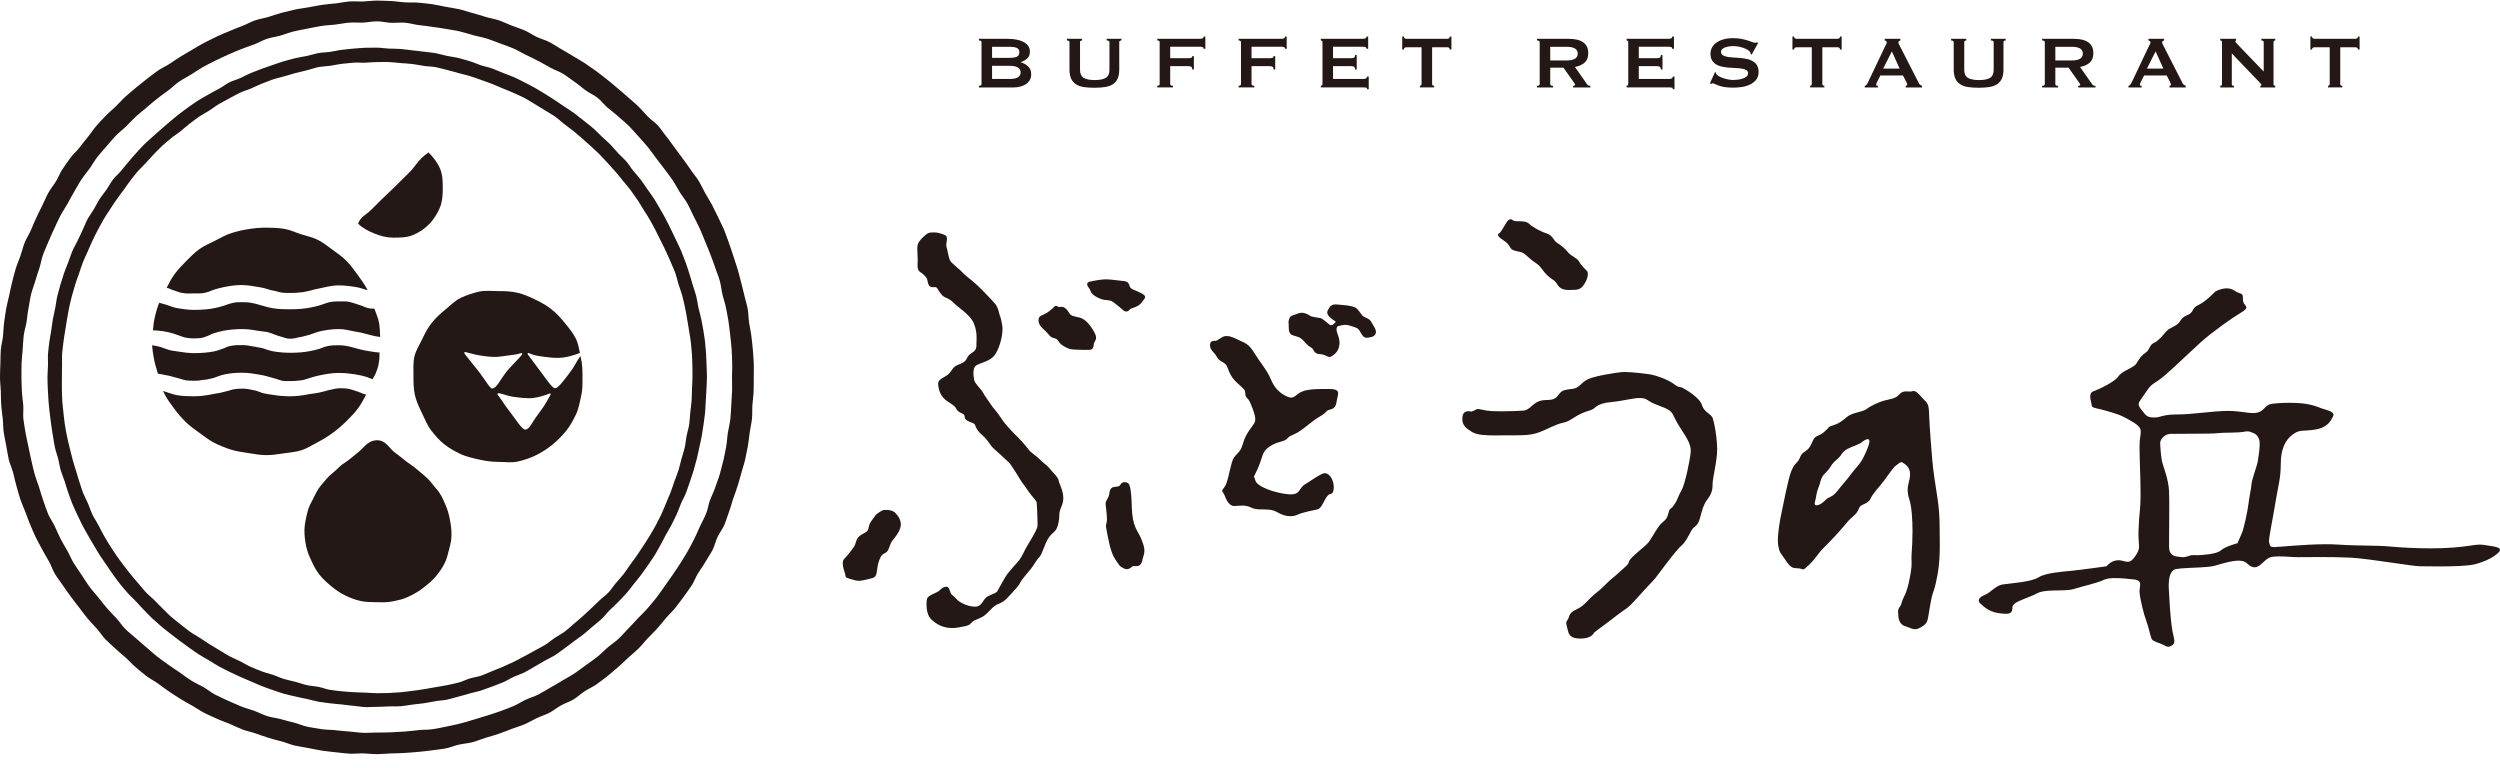 <svg width="140" height="43" viewBox="0 0 140 43" fill="none" xmlns="http://www.w3.org/2000/svg">
<g clip-path="url(#clip0_38265_32851)">
<path d="M39.54 19.817C39.524 19.596 39.508 19.376 39.485 19.159C39.462 18.943 39.42 18.727 39.389 18.507C39.358 18.292 39.306 18.078 39.267 17.859C39.229 17.648 39.159 17.439 39.111 17.219C39.064 16.998 39.039 16.779 38.987 16.572C38.934 16.364 38.851 16.16 38.788 15.945C38.726 15.732 38.669 15.52 38.601 15.314C38.53 15.103 38.47 14.892 38.394 14.689C38.317 14.482 38.239 14.278 38.155 14.075C38.072 13.875 37.971 13.681 37.878 13.479C37.787 13.279 37.692 13.081 37.593 12.885C37.494 12.687 37.402 12.488 37.298 12.297C37.192 12.103 37.089 11.91 36.977 11.722C36.863 11.531 36.76 11.336 36.643 11.155C36.525 10.972 36.393 10.796 36.266 10.614C36.139 10.432 36.02 10.246 35.89 10.073C35.761 9.901 35.606 9.744 35.465 9.569C35.322 9.392 35.211 9.198 35.072 9.039C34.933 8.878 34.762 8.736 34.608 8.571C34.454 8.406 34.32 8.23 34.168 8.079C34.015 7.926 33.847 7.784 33.684 7.632C33.519 7.479 33.372 7.314 33.209 7.174C33.046 7.032 32.868 6.901 32.695 6.761C32.524 6.623 32.352 6.486 32.177 6.354C32.005 6.225 31.814 6.113 31.63 5.986C31.45 5.86 31.268 5.737 31.084 5.618C30.898 5.499 30.716 5.376 30.529 5.264C30.337 5.15 30.154 5.028 29.964 4.924C29.771 4.819 29.577 4.714 29.381 4.616C29.183 4.517 28.988 4.416 28.789 4.325C28.595 4.236 28.382 4.174 28.174 4.087C27.969 4.003 27.769 3.912 27.565 3.836C27.368 3.762 27.147 3.729 26.93 3.657C26.716 3.585 26.516 3.489 26.312 3.429C26.1 3.367 25.89 3.303 25.678 3.249C25.472 3.197 25.251 3.178 25.03 3.13C24.81 3.083 24.601 3.015 24.389 2.977C24.178 2.939 23.958 2.925 23.736 2.894C23.52 2.863 23.303 2.841 23.082 2.818C22.861 2.794 22.645 2.758 22.428 2.743C22.213 2.727 21.994 2.728 21.77 2.721C21.543 2.712 21.325 2.668 21.113 2.668H21.106C21.092 2.668 21.078 2.668 21.064 2.668C20.859 2.668 20.655 2.668 20.453 2.675C20.235 2.683 20.016 2.706 19.795 2.722C19.578 2.737 19.36 2.768 19.14 2.792C18.928 2.814 18.714 2.872 18.491 2.904C18.266 2.936 18.044 2.935 17.835 2.973C17.625 3.01 17.416 3.083 17.196 3.131C16.975 3.179 16.756 3.203 16.549 3.256C16.335 3.311 16.121 3.363 15.912 3.425C15.704 3.486 15.498 3.563 15.287 3.633C15.078 3.703 14.871 3.774 14.666 3.85C14.459 3.928 14.254 4.005 14.052 4.088C13.853 4.171 13.661 4.279 13.458 4.372C13.248 4.468 13.029 4.518 12.842 4.612C12.655 4.706 12.482 4.851 12.281 4.961C12.086 5.068 11.889 5.165 11.703 5.275C11.51 5.39 11.312 5.487 11.132 5.604C10.948 5.722 10.768 5.849 10.587 5.975C10.408 6.099 10.235 6.234 10.058 6.367C9.885 6.497 9.722 6.644 9.548 6.784C9.379 6.922 9.214 7.067 9.048 7.211C8.882 7.355 8.717 7.5 8.557 7.649C8.393 7.802 8.221 7.939 8.069 8.092C7.916 8.245 7.772 8.411 7.621 8.574C7.473 8.733 7.335 8.903 7.19 9.071C7.046 9.237 6.908 9.406 6.77 9.578C6.624 9.757 6.444 9.895 6.32 10.062C6.193 10.231 6.095 10.431 5.965 10.618C5.836 10.803 5.691 10.97 5.575 11.15C5.459 11.33 5.365 11.53 5.25 11.724C5.135 11.918 5.001 12.094 4.898 12.282C4.797 12.467 4.728 12.679 4.626 12.883C4.528 13.078 4.437 13.277 4.345 13.478C4.25 13.684 4.129 13.87 4.048 14.067C3.965 14.266 3.9 14.477 3.822 14.686C3.744 14.895 3.652 15.096 3.584 15.301C3.514 15.509 3.448 15.719 3.386 15.93C3.324 16.14 3.267 16.352 3.213 16.566C3.16 16.77 3.147 16.993 3.099 17.216C3.052 17.431 3.004 17.645 2.965 17.86C2.927 18.074 2.9 18.292 2.869 18.511C2.837 18.733 2.784 18.948 2.761 19.162C2.738 19.382 2.702 19.6 2.687 19.817C2.683 19.872 2.682 19.928 2.682 19.985C2.682 20.111 2.689 20.241 2.689 20.374C2.689 20.408 2.688 20.442 2.687 20.477C2.679 20.699 2.658 20.918 2.658 21.135C2.658 21.354 2.67 21.573 2.677 21.794C2.685 22.013 2.701 22.232 2.716 22.451C2.731 22.669 2.758 22.887 2.781 23.106C2.805 23.325 2.833 23.542 2.864 23.759C2.895 23.978 2.925 24.195 2.964 24.41C3.003 24.63 3.03 24.848 3.076 25.059C3.121 25.267 3.203 25.473 3.259 25.692C3.315 25.912 3.34 26.133 3.4 26.336C3.46 26.542 3.551 26.744 3.622 26.957C3.692 27.17 3.744 27.384 3.82 27.585C3.898 27.794 3.964 28.004 4.047 28.204C4.13 28.405 4.226 28.604 4.318 28.805C4.41 29.004 4.506 29.201 4.605 29.398C4.702 29.591 4.818 29.779 4.925 29.974C5.03 30.165 5.144 30.352 5.257 30.542C5.37 30.732 5.479 30.923 5.597 31.106C5.716 31.289 5.842 31.468 5.968 31.649C6.096 31.832 6.212 32.02 6.341 32.193C6.475 32.371 6.599 32.553 6.735 32.721C6.872 32.891 7.018 33.055 7.163 33.222C7.302 33.383 7.472 33.526 7.627 33.691C7.778 33.854 7.92 34.021 8.074 34.174C8.231 34.332 8.379 34.494 8.538 34.642C8.698 34.791 8.864 34.934 9.031 35.079C9.194 35.22 9.372 35.349 9.546 35.489C9.716 35.627 9.892 35.757 10.068 35.889C10.244 36.021 10.42 36.151 10.6 36.277C10.782 36.403 10.958 36.535 11.141 36.652C11.322 36.769 11.517 36.871 11.709 36.985C11.901 37.099 12.082 37.223 12.272 37.327C12.463 37.431 12.661 37.525 12.859 37.625C13.054 37.722 13.254 37.812 13.455 37.904C13.653 37.995 13.855 38.08 14.059 38.164C14.265 38.249 14.463 38.346 14.665 38.422C14.871 38.499 15.077 38.577 15.284 38.646C15.494 38.716 15.701 38.792 15.91 38.853C16.116 38.913 16.334 38.951 16.551 39.006C16.761 39.059 16.977 39.097 17.195 39.144C17.414 39.191 17.624 39.259 17.836 39.296C18.048 39.334 18.267 39.353 18.488 39.385C18.702 39.415 18.921 39.427 19.143 39.451C19.364 39.474 19.581 39.51 19.797 39.525C20.023 39.541 20.241 39.59 20.453 39.597C20.484 39.599 20.515 39.599 20.547 39.599C20.73 39.599 20.92 39.583 21.113 39.583C21.331 39.583 21.55 39.566 21.771 39.559C21.826 39.557 21.881 39.556 21.936 39.556C22.017 39.556 22.097 39.557 22.176 39.557C22.262 39.557 22.346 39.556 22.43 39.55C22.643 39.535 22.859 39.484 23.083 39.46C23.303 39.436 23.521 39.413 23.737 39.382C23.952 39.351 24.166 39.305 24.384 39.266C24.61 39.226 24.833 39.224 25.038 39.179C25.25 39.134 25.459 39.065 25.675 39.01C25.888 38.956 26.098 38.893 26.309 38.831C26.527 38.768 26.746 38.733 26.948 38.666C27.156 38.596 27.363 38.52 27.569 38.444C27.775 38.366 27.982 38.289 28.184 38.205C28.378 38.125 28.562 37.996 28.77 37.901C28.977 37.807 29.191 37.745 29.38 37.65C29.572 37.554 29.755 37.431 29.952 37.323C30.144 37.218 30.332 37.105 30.521 36.993C30.717 36.877 30.922 36.791 31.101 36.677C31.282 36.56 31.452 36.42 31.636 36.292C31.814 36.168 31.985 36.029 32.162 35.896C32.341 35.761 32.527 35.642 32.694 35.507C32.864 35.37 33.027 35.223 33.194 35.078C33.364 34.931 33.543 34.801 33.7 34.654C33.855 34.511 33.983 34.328 34.145 34.166C34.304 34.008 34.474 33.867 34.62 33.71C34.772 33.547 34.932 33.395 35.073 33.231C35.215 33.068 35.343 32.889 35.483 32.715C35.622 32.543 35.765 32.375 35.895 32.2C36.027 32.025 36.153 31.845 36.279 31.664C36.404 31.483 36.529 31.302 36.648 31.118C36.764 30.938 36.859 30.738 36.974 30.545C37.084 30.361 37.173 30.16 37.281 29.963C37.389 29.766 37.509 29.583 37.606 29.39C37.704 29.193 37.804 28.997 37.895 28.799C37.984 28.603 38.054 28.394 38.14 28.187C38.227 27.977 38.347 27.788 38.421 27.59C38.497 27.386 38.568 27.177 38.638 26.968C38.708 26.758 38.781 26.55 38.843 26.341C38.904 26.131 38.963 25.918 39.017 25.705C39.071 25.494 39.113 25.278 39.16 25.061C39.207 24.845 39.26 24.631 39.298 24.416C39.337 24.201 39.369 23.983 39.4 23.765C39.431 23.547 39.462 23.329 39.486 23.11C39.508 22.897 39.507 22.676 39.523 22.452C39.538 22.233 39.553 22.014 39.561 21.794C39.569 21.572 39.588 21.352 39.588 21.135C39.588 20.916 39.576 20.696 39.569 20.476C39.561 20.254 39.555 20.034 39.54 19.817ZM33.588 33.61C33.431 33.766 33.27 33.915 33.11 34.065C32.95 34.213 32.794 34.368 32.625 34.513C32.461 34.655 32.299 34.805 32.125 34.944C31.958 35.077 31.802 35.237 31.62 35.372C31.436 35.507 31.236 35.605 31.06 35.725C30.884 35.846 30.716 35.993 30.524 36.114C30.333 36.234 30.131 36.325 29.945 36.433C29.753 36.544 29.558 36.645 29.364 36.748C29.172 36.85 28.981 36.96 28.78 37.057C28.582 37.153 28.381 37.244 28.179 37.332C27.977 37.42 27.772 37.501 27.567 37.581C27.367 37.66 27.168 37.758 26.956 37.833C26.738 37.909 26.514 37.93 26.313 37.992C26.112 38.053 25.914 38.161 25.691 38.221C25.476 38.279 25.259 38.318 25.046 38.367C24.827 38.416 24.608 38.44 24.395 38.48C24.18 38.521 23.964 38.562 23.745 38.595C23.529 38.627 23.312 38.664 23.091 38.688C22.876 38.712 22.658 38.749 22.434 38.766C22.217 38.782 21.996 38.8 21.774 38.809C21.554 38.817 21.333 38.819 21.113 38.819C20.887 38.818 20.667 38.794 20.452 38.786C20.234 38.778 20.013 38.778 19.792 38.762C19.574 38.746 19.352 38.737 19.132 38.712C18.913 38.688 18.693 38.663 18.476 38.63C18.245 38.595 18.038 38.5 17.834 38.463C17.625 38.423 17.402 38.416 17.18 38.366C16.959 38.316 16.752 38.236 16.545 38.181C16.337 38.125 16.119 38.089 15.903 38.023C15.687 37.956 15.487 37.859 15.285 37.789C15.084 37.718 14.865 37.677 14.653 37.594C14.448 37.514 14.243 37.433 14.041 37.344C13.832 37.253 13.647 37.127 13.456 37.035C13.261 36.94 13.056 36.857 12.859 36.752C12.66 36.647 12.478 36.522 12.291 36.414C12.1 36.304 11.913 36.189 11.727 36.072C11.541 35.955 11.357 35.835 11.175 35.711C11 35.591 10.798 35.495 10.615 35.359C10.437 35.227 10.265 35.089 10.094 34.952C9.923 34.816 9.748 34.681 9.58 34.536C9.409 34.389 9.263 34.222 9.105 34.076C8.941 33.924 8.795 33.76 8.641 33.606C8.491 33.456 8.313 33.322 8.158 33.155C8.006 32.991 7.872 32.815 7.73 32.651C7.588 32.485 7.441 32.321 7.303 32.147C7.166 31.976 7.029 31.804 6.897 31.626C6.767 31.45 6.634 31.275 6.508 31.092C6.384 30.91 6.262 30.726 6.145 30.54C6.027 30.353 5.917 30.161 5.807 29.971C5.695 29.778 5.602 29.578 5.501 29.386C5.401 29.197 5.272 29.016 5.173 28.811C5.074 28.606 5.014 28.391 4.928 28.196C4.843 28 4.733 27.806 4.65 27.596C4.568 27.387 4.513 27.172 4.441 26.968C4.368 26.758 4.314 26.544 4.25 26.337C4.185 26.128 4.116 25.92 4.059 25.705C4.002 25.493 3.947 25.28 3.898 25.064C3.851 24.853 3.79 24.641 3.749 24.421C3.708 24.206 3.665 23.99 3.632 23.77C3.599 23.551 3.578 23.332 3.554 23.113C3.53 22.897 3.503 22.677 3.487 22.456C3.471 22.234 3.474 22.013 3.466 21.795C3.464 21.733 3.463 21.67 3.463 21.608C3.463 21.449 3.468 21.292 3.468 21.135C3.468 21.135 3.468 21.135 3.468 21.135C3.468 21.04 3.468 20.944 3.468 20.849C3.468 20.725 3.469 20.6 3.473 20.475C3.475 20.434 3.475 20.394 3.475 20.353C3.475 20.245 3.472 20.136 3.472 20.026C3.472 19.955 3.473 19.884 3.478 19.813C3.495 19.59 3.529 19.371 3.553 19.156C3.578 18.934 3.62 18.717 3.652 18.503C3.685 18.285 3.717 18.068 3.758 17.851C3.798 17.637 3.828 17.418 3.877 17.201C3.926 16.986 3.974 16.771 4.031 16.558C4.088 16.344 4.151 16.132 4.216 15.923C4.282 15.71 4.361 15.504 4.433 15.298C4.505 15.093 4.566 14.881 4.648 14.673C4.73 14.464 4.831 14.267 4.918 14.069C5.005 13.869 5.09 13.665 5.186 13.465C5.281 13.267 5.376 13.068 5.48 12.873C5.582 12.678 5.687 12.484 5.797 12.293C5.909 12.099 6.039 11.919 6.154 11.736C6.272 11.549 6.397 11.367 6.521 11.187C6.646 11.003 6.783 10.83 6.912 10.655C7.041 10.481 7.158 10.293 7.298 10.118C7.433 9.948 7.564 9.769 7.709 9.6C7.857 9.43 8.023 9.282 8.169 9.125C8.316 8.966 8.457 8.796 8.615 8.637C8.769 8.484 8.917 8.32 9.081 8.168C9.245 8.015 9.421 7.881 9.585 7.739C9.758 7.591 9.951 7.479 10.117 7.347C10.285 7.213 10.443 7.058 10.624 6.923C10.799 6.794 10.972 6.656 11.156 6.53C11.342 6.403 11.541 6.304 11.723 6.19C11.903 6.076 12.075 5.935 12.271 5.821C12.462 5.71 12.657 5.606 12.851 5.503C13.043 5.401 13.236 5.291 13.436 5.194C13.642 5.095 13.86 5.042 14.054 4.957C14.252 4.87 14.448 4.768 14.657 4.686C14.861 4.606 15.066 4.525 15.275 4.451C15.489 4.377 15.708 4.339 15.912 4.276C16.122 4.211 16.332 4.148 16.546 4.091C16.759 4.034 16.972 3.985 17.187 3.936C17.392 3.89 17.598 3.801 17.825 3.758C18.048 3.716 18.271 3.717 18.482 3.685C18.694 3.654 18.909 3.601 19.134 3.575C19.351 3.551 19.57 3.527 19.792 3.51C19.851 3.506 19.91 3.504 19.969 3.504C20.1 3.504 20.229 3.512 20.355 3.512C20.388 3.512 20.421 3.511 20.453 3.51C20.668 3.502 20.887 3.476 21.113 3.476C21.264 3.476 21.416 3.472 21.568 3.472C21.637 3.472 21.705 3.473 21.773 3.475C21.999 3.483 22.217 3.516 22.432 3.532C22.651 3.548 22.87 3.56 23.09 3.584C23.315 3.609 23.53 3.661 23.742 3.692C23.952 3.724 24.176 3.719 24.4 3.76C24.623 3.802 24.833 3.872 25.042 3.92C25.261 3.969 25.47 4.039 25.679 4.094C25.889 4.151 26.105 4.195 26.318 4.261C26.531 4.326 26.736 4.404 26.942 4.476C27.15 4.548 27.357 4.622 27.562 4.702C27.768 4.783 27.97 4.87 28.171 4.958C28.368 5.044 28.578 5.114 28.781 5.212C28.975 5.306 29.182 5.385 29.381 5.49C29.58 5.596 29.762 5.722 29.949 5.83C30.14 5.941 30.327 6.059 30.512 6.176C30.695 6.291 30.89 6.396 31.075 6.522C31.265 6.652 31.419 6.814 31.589 6.94C31.766 7.07 31.941 7.202 32.114 7.34C32.287 7.478 32.451 7.625 32.616 7.767C32.783 7.911 32.946 8.058 33.108 8.207C33.268 8.356 33.432 8.502 33.589 8.659C33.746 8.816 33.89 8.982 34.039 9.141C34.188 9.302 34.336 9.464 34.48 9.631C34.625 9.799 34.761 9.97 34.898 10.141C35.033 10.31 35.183 10.471 35.317 10.652C35.448 10.829 35.573 11.011 35.697 11.192C35.823 11.376 35.93 11.568 36.046 11.752C36.163 11.937 36.282 12.121 36.394 12.313C36.505 12.504 36.605 12.699 36.708 12.893C36.811 13.088 36.907 13.285 37.003 13.483C37.097 13.678 37.202 13.871 37.292 14.076C37.379 14.274 37.479 14.471 37.561 14.679C37.639 14.879 37.743 15.076 37.818 15.29C37.892 15.502 37.935 15.72 37.999 15.926C38.062 16.131 38.148 16.336 38.206 16.554C38.264 16.769 38.308 16.986 38.356 17.199C38.405 17.416 38.437 17.635 38.477 17.849C38.518 18.065 38.552 18.283 38.585 18.501C38.617 18.715 38.661 18.932 38.686 19.155C38.71 19.373 38.731 19.593 38.747 19.813C38.763 20.034 38.764 20.255 38.773 20.474C38.778 20.612 38.779 20.75 38.779 20.888C38.779 20.97 38.778 21.052 38.778 21.133C38.778 21.357 38.759 21.579 38.751 21.795C38.743 22.013 38.744 22.234 38.728 22.455C38.711 22.678 38.678 22.896 38.654 23.112C38.63 23.326 38.628 23.548 38.595 23.77C38.561 23.997 38.486 24.207 38.447 24.415C38.407 24.625 38.394 24.847 38.344 25.068C38.294 25.289 38.216 25.496 38.161 25.703C38.105 25.913 38.059 26.129 37.993 26.342C37.927 26.558 37.835 26.759 37.764 26.962C37.692 27.167 37.629 27.378 37.547 27.585C37.466 27.791 37.38 27.993 37.292 28.194C37.205 28.392 37.133 28.601 37.035 28.803C36.939 29.002 36.839 29.198 36.736 29.392C36.632 29.588 36.517 29.777 36.408 29.965C36.296 30.159 36.169 30.339 36.054 30.523C35.936 30.71 35.814 30.892 35.69 31.073C35.565 31.256 35.432 31.431 35.302 31.607C35.174 31.779 35.063 31.971 34.922 32.147C34.783 32.321 34.634 32.484 34.492 32.649C34.354 32.809 34.238 33.001 34.083 33.169C33.925 33.338 33.736 33.461 33.588 33.61Z" fill="#231815"/>
<path d="M20.343 0.081C20.301 0.083 20.259 0.083 20.218 0.083C20.065 0.083 19.915 0.076 19.771 0.076C19.703 0.076 19.637 0.077 19.571 0.082C19.325 0.099 19.073 0.16 18.807 0.189C18.547 0.217 18.291 0.236 18.042 0.272C17.79 0.309 17.539 0.362 17.284 0.409C17.023 0.457 16.766 0.482 16.523 0.536C16.272 0.592 16.021 0.651 15.774 0.715C15.531 0.779 15.29 0.87 15.038 0.946C14.779 1.023 14.52 1.059 14.29 1.138C14.06 1.215 13.835 1.35 13.582 1.448C13.341 1.54 13.102 1.633 12.867 1.733C12.628 1.834 12.389 1.929 12.16 2.037C11.927 2.146 11.697 2.26 11.469 2.378C11.245 2.493 11.029 2.632 10.8 2.761C10.577 2.887 10.358 3.019 10.138 3.153C9.921 3.285 9.711 3.431 9.495 3.575C9.381 3.65 9.263 3.712 9.149 3.773C9.035 3.834 8.926 3.895 8.828 3.965C8.62 4.114 8.417 4.271 8.212 4.429C8.009 4.587 7.807 4.747 7.61 4.911C7.412 5.076 7.215 5.242 7.025 5.413C6.84 5.578 6.673 5.776 6.482 5.961C6.291 6.145 6.089 6.306 5.917 6.486C5.739 6.67 5.566 6.86 5.394 7.052C5.231 7.234 5.097 7.457 4.925 7.665C4.761 7.861 4.605 8.064 4.447 8.268C4.363 8.377 4.269 8.473 4.18 8.566C4.09 8.659 4.005 8.751 3.936 8.848C3.785 9.057 3.636 9.267 3.495 9.481C3.428 9.581 3.372 9.692 3.315 9.809C3.259 9.925 3.201 10.045 3.13 10.162C2.989 10.391 2.822 10.591 2.703 10.805C2.582 11.018 2.494 11.263 2.372 11.501C2.254 11.729 2.143 11.959 2.033 12.193C1.925 12.423 1.827 12.659 1.726 12.898C1.672 13.024 1.606 13.14 1.544 13.254C1.482 13.367 1.423 13.477 1.38 13.589C1.291 13.821 1.232 14.073 1.146 14.325C1.06 14.576 0.951 14.811 0.88 15.049C0.807 15.292 0.745 15.543 0.68 15.794C0.616 16.038 0.57 16.291 0.513 16.547C0.457 16.802 0.389 17.051 0.344 17.299C0.298 17.548 0.268 17.804 0.23 18.062C0.195 18.306 0.197 18.565 0.168 18.831C0.138 19.101 0.061 19.352 0.044 19.594C0.026 19.844 0.03 20.102 0.021 20.365C0.011 20.623 -2.94909e-05 20.88 -2.94909e-05 21.136C-0 21.385 0.035 21.642 0.045 21.906C0.054 22.169 0.049 22.427 0.068 22.677C0.086 22.93 0.124 23.184 0.152 23.443C0.181 23.711 0.172 23.971 0.208 24.213C0.244 24.463 0.304 24.715 0.351 24.971C0.398 25.229 0.436 25.484 0.49 25.73C0.516 25.847 0.559 25.964 0.605 26.085C0.65 26.206 0.699 26.331 0.734 26.464C0.8 26.719 0.848 26.972 0.92 27.211C0.996 27.464 1.054 27.715 1.135 27.952C1.215 28.189 1.325 28.422 1.42 28.668C1.513 28.912 1.595 29.156 1.694 29.388C1.796 29.626 1.895 29.863 2.003 30.094C2.11 30.32 2.245 30.54 2.365 30.774C2.481 30.999 2.617 31.216 2.745 31.444C2.812 31.565 2.864 31.689 2.914 31.808C2.965 31.927 3.015 32.041 3.077 32.143C3.206 32.355 3.37 32.556 3.517 32.777C3.657 32.989 3.811 33.195 3.962 33.406C4.111 33.612 4.271 33.812 4.43 34.018C4.59 34.225 4.738 34.435 4.899 34.629C5.06 34.822 5.242 35.005 5.417 35.2C5.598 35.403 5.734 35.628 5.902 35.801C6.075 35.981 6.275 36.145 6.466 36.329C6.645 36.502 6.851 36.658 7.047 36.834C7.247 37.014 7.415 37.213 7.604 37.369C7.803 37.535 7.998 37.705 8.199 37.86C8.391 38.009 8.628 38.121 8.849 38.279C9.061 38.431 9.263 38.591 9.473 38.73C9.688 38.873 9.902 39.015 10.12 39.149C10.338 39.281 10.563 39.405 10.789 39.532C11.021 39.663 11.231 39.816 11.451 39.929C11.674 40.044 11.914 40.14 12.152 40.252C12.377 40.357 12.623 40.435 12.868 40.539C13.11 40.642 13.339 40.76 13.573 40.849C13.801 40.937 14.057 40.984 14.312 41.071C14.558 41.155 14.798 41.246 15.04 41.319C15.285 41.392 15.532 41.458 15.783 41.523C16.045 41.592 16.282 41.703 16.519 41.755C16.765 41.809 17.02 41.845 17.278 41.892C17.536 41.939 17.787 42 18.036 42.036C18.288 42.073 18.545 42.1 18.802 42.128C19.059 42.156 19.316 42.188 19.57 42.206C19.613 42.209 19.656 42.21 19.7 42.21C19.878 42.211 20.066 42.189 20.262 42.188C20.289 42.188 20.316 42.189 20.343 42.19C20.607 42.2 20.863 42.232 21.113 42.232C21.363 42.232 21.62 42.203 21.882 42.193C22.144 42.184 22.401 42.184 22.652 42.165C22.912 42.147 23.169 42.134 23.421 42.106C23.68 42.078 23.936 42.056 24.187 42.02C24.447 41.982 24.704 41.958 24.951 41.913C25.069 41.891 25.188 41.853 25.311 41.813C25.434 41.773 25.561 41.73 25.694 41.701C25.958 41.643 26.218 41.626 26.454 41.565C26.692 41.503 26.929 41.397 27.185 41.319C27.435 41.245 27.682 41.177 27.922 41.095C28.163 41.013 28.4 40.916 28.642 40.823C28.891 40.729 29.14 40.66 29.368 40.563C29.596 40.466 29.816 40.33 30.057 40.216C30.301 40.102 30.55 40.027 30.767 39.915C30.875 39.859 30.979 39.79 31.085 39.717C31.192 39.644 31.3 39.568 31.419 39.501C31.54 39.433 31.664 39.382 31.783 39.331C31.902 39.281 32.016 39.231 32.117 39.169C32.325 39.043 32.514 38.862 32.74 38.712C32.854 38.636 32.972 38.574 33.086 38.513C33.2 38.452 33.309 38.391 33.407 38.321C33.615 38.172 33.82 38.014 34.024 37.857C34.223 37.703 34.411 37.526 34.613 37.358C34.805 37.199 34.981 37.011 35.178 36.834C35.373 36.659 35.573 36.497 35.754 36.322C35.931 36.152 36.084 35.942 36.27 35.749C36.451 35.561 36.635 35.383 36.804 35.195C36.974 35.006 37.133 34.806 37.3 34.606C37.473 34.399 37.671 34.229 37.819 34.036C37.977 33.831 38.136 33.628 38.284 33.421C38.435 33.21 38.59 33.003 38.73 32.791C38.796 32.692 38.851 32.58 38.906 32.463C38.961 32.346 39.017 32.224 39.089 32.106C39.228 31.879 39.387 31.675 39.508 31.459C39.639 31.227 39.791 31.017 39.904 30.797C39.959 30.692 39.999 30.574 40.04 30.451C40.081 30.328 40.122 30.2 40.181 30.074C40.24 29.949 40.312 29.836 40.381 29.726C40.45 29.616 40.514 29.509 40.561 29.4C40.658 29.172 40.727 28.922 40.821 28.674C40.91 28.443 40.969 28.191 41.054 27.939C41.139 27.692 41.234 27.453 41.307 27.212C41.381 26.965 41.455 26.719 41.519 26.471C41.586 26.215 41.676 25.972 41.73 25.729C41.786 25.479 41.836 25.226 41.883 24.973C41.928 24.728 41.947 24.47 41.985 24.208C42.023 23.947 42.084 23.695 42.111 23.447C42.138 23.205 42.116 22.945 42.135 22.675C42.154 22.412 42.195 22.157 42.203 21.907C42.21 21.73 42.211 21.551 42.211 21.371C42.211 21.293 42.211 21.215 42.211 21.136C42.211 20.955 42.215 20.776 42.215 20.6C42.215 20.521 42.215 20.442 42.212 20.365C42.203 20.11 42.179 19.853 42.16 19.595C42.142 19.342 42.106 19.087 42.078 18.829C42.051 18.582 41.987 18.331 41.949 18.069C41.91 17.8 41.917 17.539 41.872 17.301C41.828 17.057 41.743 16.812 41.686 16.553C41.63 16.303 41.566 16.055 41.501 15.806C41.435 15.554 41.375 15.304 41.303 15.062C41.229 14.816 41.148 14.572 41.065 14.329C40.981 14.081 40.908 13.835 40.818 13.599C40.724 13.352 40.65 13.105 40.552 12.875C40.454 12.643 40.333 12.415 40.221 12.178C40.112 11.946 39.998 11.715 39.88 11.487C39.766 11.265 39.623 11.05 39.494 10.82C39.363 10.588 39.262 10.349 39.133 10.139C39.006 9.929 38.833 9.735 38.684 9.511C38.544 9.3 38.389 9.096 38.237 8.885C38.087 8.676 37.936 8.47 37.779 8.267C37.617 8.057 37.479 7.839 37.32 7.648C37.148 7.441 37.013 7.218 36.849 7.036C36.77 6.948 36.675 6.868 36.574 6.787C36.473 6.705 36.368 6.621 36.272 6.521C36.088 6.33 35.926 6.13 35.747 5.957C35.566 5.782 35.366 5.621 35.17 5.446C34.98 5.275 34.784 5.11 34.586 4.945C34.386 4.778 34.195 4.606 33.995 4.452C33.789 4.292 33.591 4.129 33.385 3.981C33.176 3.831 32.966 3.683 32.753 3.541C32.544 3.402 32.316 3.281 32.092 3.144C31.872 3.01 31.653 2.876 31.43 2.751C31.199 2.62 30.988 2.47 30.767 2.357C30.553 2.246 30.299 2.181 30.052 2.066C29.929 2.008 29.814 1.939 29.703 1.874C29.592 1.809 29.483 1.747 29.372 1.699C29.142 1.601 28.895 1.524 28.649 1.43C28.402 1.335 28.17 1.218 27.935 1.138C27.704 1.059 27.446 1.022 27.188 0.944C26.939 0.87 26.695 0.79 26.449 0.726C26.193 0.659 25.95 0.569 25.706 0.515C25.461 0.461 25.205 0.425 24.947 0.378C24.69 0.331 24.439 0.269 24.189 0.232C23.94 0.196 23.683 0.178 23.422 0.149C23.329 0.139 23.232 0.137 23.133 0.137C23.054 0.137 22.973 0.138 22.891 0.138C22.812 0.138 22.732 0.137 22.65 0.131C22.386 0.112 22.132 0.065 21.883 0.057C21.625 0.047 21.368 0.033 21.113 0.033C20.864 0.033 20.608 0.072 20.343 0.081ZM35.179 35.203C35.002 35.38 34.838 35.586 34.64 35.77C34.44 35.954 34.217 36.096 34.028 36.258C33.838 36.42 33.661 36.615 33.448 36.784C33.24 36.948 33.023 37.094 32.816 37.245C32.608 37.396 32.401 37.556 32.182 37.703C31.959 37.852 31.725 37.97 31.509 38.102C31.287 38.239 31.062 38.37 30.835 38.497C30.614 38.621 30.395 38.765 30.157 38.887C29.913 39.011 29.659 39.083 29.434 39.187C29.211 39.29 28.993 39.441 28.739 39.547C28.497 39.647 28.253 39.739 28.009 39.829C27.762 39.92 27.512 39.995 27.266 40.075C27.019 40.155 26.77 40.231 26.518 40.302C26.274 40.371 26.026 40.457 25.766 40.519C25.514 40.579 25.259 40.638 25.002 40.689C24.75 40.739 24.494 40.794 24.233 40.835C23.96 40.877 23.694 40.855 23.45 40.885C23.194 40.915 22.936 40.945 22.673 40.965C22.414 40.985 22.155 40.999 21.894 41.01C21.633 41.02 21.373 41.021 21.113 41.021C20.9 41.021 20.681 41.04 20.457 41.04C20.415 41.04 20.373 41.039 20.331 41.037C20.061 41.027 19.803 40.983 19.552 40.964C19.292 40.944 19.033 40.922 18.774 40.891C18.527 40.862 18.262 40.872 17.993 40.83C17.736 40.79 17.477 40.749 17.221 40.699C17.084 40.671 16.956 40.627 16.832 40.584C16.708 40.54 16.588 40.497 16.471 40.469C16.216 40.408 15.966 40.339 15.716 40.269C15.481 40.202 15.214 40.183 14.951 40.098C14.691 40.014 14.459 39.886 14.227 39.801C13.992 39.714 13.735 39.656 13.484 39.552C13.244 39.452 13.004 39.349 12.767 39.24C12.532 39.131 12.293 39.023 12.059 38.904C11.936 38.841 11.824 38.764 11.716 38.689C11.609 38.614 11.505 38.54 11.399 38.481C11.179 38.357 10.94 38.251 10.711 38.111C10.481 37.969 10.28 37.802 10.071 37.662C9.856 37.518 9.638 37.376 9.426 37.222C9.219 37.071 9.002 36.926 8.794 36.762C8.586 36.597 8.396 36.419 8.202 36.253C8.006 36.086 7.804 35.922 7.61 35.743C7.426 35.573 7.213 35.418 7.022 35.227C6.924 35.129 6.841 35.023 6.761 34.92C6.68 34.816 6.603 34.715 6.52 34.625C6.347 34.438 6.16 34.256 5.987 34.054C5.817 33.855 5.657 33.649 5.497 33.446C5.341 33.248 5.159 33.06 5 32.842C4.843 32.627 4.71 32.403 4.568 32.191C4.425 31.978 4.272 31.766 4.133 31.541C3.991 31.308 3.896 31.063 3.773 30.846C3.649 30.623 3.51 30.403 3.389 30.166C3.269 29.931 3.168 29.691 3.061 29.458C3.01 29.348 2.944 29.24 2.877 29.127C2.81 29.014 2.741 28.897 2.688 28.768C2.586 28.522 2.511 28.27 2.423 28.031C2.331 27.781 2.267 27.528 2.188 27.285C2.11 27.044 2.011 26.802 1.938 26.544C1.866 26.29 1.815 26.034 1.755 25.784C1.695 25.529 1.645 25.273 1.594 25.019C1.546 24.77 1.476 24.518 1.434 24.253C1.395 24.001 1.343 23.744 1.312 23.48C1.302 23.401 1.3 23.323 1.3 23.246C1.3 23.11 1.308 22.978 1.308 22.852C1.308 22.799 1.307 22.746 1.303 22.695C1.283 22.445 1.238 22.188 1.227 21.917C1.217 21.661 1.202 21.401 1.202 21.136C1.202 21.013 1.201 20.887 1.201 20.763C1.201 20.627 1.202 20.491 1.208 20.354C1.218 20.088 1.25 19.828 1.27 19.574C1.29 19.319 1.297 19.057 1.327 18.794C1.36 18.519 1.45 18.269 1.487 18.027C1.527 17.776 1.546 17.516 1.598 17.254C1.648 17.005 1.678 16.745 1.74 16.485C1.804 16.22 1.909 15.978 1.976 15.739C2.048 15.485 2.132 15.239 2.212 14.995C2.288 14.76 2.324 14.497 2.419 14.239C2.511 13.99 2.622 13.753 2.72 13.518C2.82 13.275 2.93 13.039 3.038 12.804C3.147 12.569 3.254 12.331 3.373 12.097C3.497 11.856 3.65 11.644 3.773 11.425C3.898 11.203 4.012 10.969 4.151 10.742C4.283 10.527 4.399 10.292 4.548 10.068C4.697 9.846 4.866 9.646 5.015 9.441C5.162 9.24 5.285 9.006 5.453 8.791C5.617 8.584 5.794 8.391 5.961 8.195C6.13 7.998 6.3 7.8 6.478 7.608C6.666 7.406 6.885 7.256 7.058 7.081C7.239 6.9 7.415 6.708 7.609 6.528C7.805 6.348 8.012 6.19 8.206 6.024C8.402 5.856 8.599 5.686 8.805 5.523C9.011 5.361 9.223 5.211 9.432 5.059C9.531 4.987 9.626 4.902 9.724 4.816C9.823 4.73 9.925 4.641 10.04 4.564C10.263 4.415 10.498 4.298 10.713 4.166C10.929 4.033 11.142 3.879 11.375 3.748C11.605 3.619 11.842 3.507 12.071 3.391C12.306 3.271 12.545 3.166 12.779 3.058C13.018 2.948 13.261 2.854 13.499 2.755C13.744 2.653 13.993 2.576 14.233 2.487C14.347 2.445 14.461 2.389 14.579 2.332C14.697 2.275 14.819 2.217 14.952 2.174C15.211 2.091 15.474 2.059 15.713 1.991C15.953 1.924 16.195 1.821 16.46 1.757C16.716 1.696 16.973 1.651 17.227 1.601C17.479 1.552 17.734 1.496 17.995 1.455C18.26 1.413 18.523 1.408 18.774 1.378C19.022 1.35 19.278 1.289 19.549 1.268C19.623 1.262 19.698 1.26 19.771 1.26C19.921 1.26 20.068 1.268 20.211 1.268C20.252 1.268 20.292 1.267 20.332 1.266C20.576 1.257 20.835 1.196 21.113 1.195C21.253 1.195 21.388 1.214 21.518 1.234C21.648 1.253 21.773 1.273 21.893 1.277C21.924 1.279 21.956 1.279 21.988 1.279C22.151 1.279 22.32 1.265 22.494 1.265C22.554 1.265 22.615 1.267 22.676 1.272C22.953 1.294 23.206 1.376 23.448 1.404C23.707 1.434 23.965 1.465 24.222 1.506C24.475 1.546 24.734 1.571 24.994 1.623C25.243 1.672 25.504 1.701 25.764 1.763C26.023 1.825 26.271 1.908 26.516 1.977C26.756 2.045 27.018 2.081 27.277 2.164C27.529 2.246 27.772 2.346 28.012 2.435C28.254 2.524 28.502 2.61 28.745 2.71C28.998 2.816 29.218 2.966 29.442 3.068C29.68 3.179 29.912 3.297 30.142 3.415C30.377 3.535 30.601 3.666 30.825 3.792C30.931 3.852 31.048 3.901 31.169 3.953C31.289 4.005 31.414 4.059 31.533 4.132C31.763 4.274 31.964 4.444 32.173 4.583C32.398 4.734 32.59 4.912 32.793 5.059C32.89 5.13 33.001 5.191 33.116 5.255C33.23 5.32 33.349 5.388 33.459 5.474C33.569 5.562 33.663 5.661 33.752 5.758C33.841 5.854 33.926 5.948 34.018 6.026C34.209 6.19 34.424 6.34 34.621 6.522C34.806 6.693 35.016 6.852 35.207 7.042C35.394 7.23 35.562 7.431 35.736 7.619C35.914 7.811 36.083 8.009 36.252 8.206C36.427 8.411 36.568 8.632 36.724 8.83C36.885 9.034 37.042 9.24 37.196 9.451C37.345 9.657 37.513 9.856 37.662 10.078C37.812 10.302 37.928 10.536 38.06 10.751C38.189 10.962 38.361 11.163 38.495 11.402C38.626 11.636 38.725 11.878 38.84 12.104C38.958 12.334 39.078 12.565 39.188 12.803C39.299 13.044 39.389 13.288 39.488 13.525C39.586 13.763 39.69 14.001 39.782 14.249C39.87 14.489 39.968 14.731 40.05 14.983C40.127 15.222 40.234 15.462 40.307 15.722C40.381 15.986 40.399 16.251 40.457 16.492C40.515 16.735 40.604 16.982 40.657 17.248C40.707 17.502 40.757 17.759 40.798 18.018C40.839 18.277 40.864 18.538 40.894 18.794C40.925 19.052 40.952 19.311 40.972 19.573C40.993 19.836 40.992 20.098 41.002 20.355C41.004 20.408 41.005 20.462 41.005 20.515C41.005 20.725 40.992 20.932 40.992 21.136C40.992 21.32 40.999 21.506 40.999 21.693C40.999 21.768 40.998 21.842 40.995 21.917C40.985 22.178 40.97 22.439 40.95 22.697C40.93 22.951 40.93 23.213 40.899 23.478C40.867 23.747 40.797 24.001 40.758 24.248C40.719 24.494 40.716 24.759 40.663 25.025C40.613 25.278 40.569 25.537 40.508 25.793C40.447 26.047 40.38 26.3 40.31 26.55C40.236 26.81 40.132 27.051 40.054 27.291C39.97 27.551 39.843 27.782 39.757 28.015C39.715 28.127 39.687 28.251 39.656 28.379C39.626 28.507 39.593 28.639 39.539 28.769C39.436 29.017 39.306 29.245 39.2 29.474C39.093 29.706 38.995 29.95 38.874 30.186C38.756 30.418 38.635 30.65 38.507 30.877C38.378 31.108 38.232 31.326 38.098 31.545C37.96 31.77 37.808 31.982 37.665 32.196C37.519 32.413 37.367 32.625 37.215 32.835C37.065 33.041 36.923 33.261 36.758 33.47C36.596 33.676 36.427 33.874 36.258 34.072C36.083 34.276 35.886 34.449 35.715 34.634C35.54 34.824 35.365 35.017 35.179 35.203Z" fill="#231815"/>
<path d="M24 8.539C24.268 8.807 24.511 9.122 24.647 9.451C24.788 9.793 24.795 10.175 24.795 10.538C24.795 10.902 24.777 11.279 24.636 11.621C24.5 11.95 24.279 12.308 24.011 12.575C23.743 12.843 23.441 13.032 23.112 13.168C22.77 13.309 22.386 13.308 22.022 13.308C21.659 13.308 21.312 13.22 20.97 13.078C20.641 12.942 20.318 12.789 20.05 12.521C20.23 12.092 20.474 12.063 20.803 11.734C21.13 11.407 21.02 11.517 21.348 11.19C21.677 10.861 21.692 10.876 22.02 10.547C22.35 10.218 22.371 10.205 22.7 9.876C23.031 9.546 22.98 9.618 23.267 9.25C23.561 8.875 23.698 8.741 24 8.539Z" fill="#231815"/>
<path d="M20.738 19.677C20.471 19.635 20.248 19.594 20.077 19.542C19.962 19.508 19.861 19.488 19.779 19.462C19.669 19.429 19.588 19.41 19.494 19.392C19.37 19.369 19.226 19.335 18.967 19.335C18.749 19.335 18.608 19.337 18.495 19.354C18.383 19.372 18.272 19.398 18.152 19.433C18.073 19.457 18.005 19.498 17.895 19.532C17.748 19.577 17.564 19.623 17.341 19.665C17.045 19.722 16.687 19.756 16.273 19.756C15.922 19.756 15.615 19.725 15.348 19.683C15.082 19.641 14.873 19.55 14.702 19.498C14.587 19.463 14.482 19.467 14.4 19.442C14.291 19.408 14.2 19.409 14.107 19.391C13.982 19.368 13.838 19.327 13.58 19.326C13.362 19.326 13.219 19.324 13.107 19.341C12.994 19.359 12.896 19.367 12.777 19.403C12.697 19.427 12.614 19.484 12.504 19.518C12.357 19.563 12.18 19.641 11.959 19.683C11.662 19.74 11.301 19.775 10.886 19.775C10.536 19.775 10.229 19.727 9.962 19.684C9.695 19.642 9.607 19.64 9.436 19.588C9.321 19.554 9.096 19.466 9.014 19.441C8.905 19.407 8.803 19.384 8.709 19.366C8.652 19.355 8.591 19.341 8.515 19.334C8.534 19.591 8.572 19.79 8.611 20.039C8.656 20.325 8.762 20.654 8.843 20.925C8.943 20.935 9.028 20.959 9.118 20.974C9.385 21.016 9.604 21.073 9.775 21.125C9.889 21.159 9.993 21.181 10.075 21.206C10.184 21.239 10.291 21.275 10.385 21.293C10.509 21.316 10.649 21.322 10.908 21.322C11.126 21.322 11.241 21.295 11.353 21.277C11.466 21.259 11.562 21.265 11.682 21.229C11.761 21.206 11.859 21.197 11.969 21.163C12.116 21.118 12.361 21.006 12.583 20.964C12.88 20.907 13.158 20.872 13.572 20.873C13.922 20.873 14.237 20.934 14.504 20.976C14.771 21.018 14.988 21.08 15.159 21.131C15.274 21.166 15.378 21.19 15.46 21.215C15.569 21.249 15.705 21.304 15.799 21.322C15.923 21.345 15.956 21.341 16.215 21.341C16.433 21.341 16.623 21.329 16.735 21.312C16.848 21.294 16.907 21.303 17.027 21.267C17.106 21.243 17.246 21.198 17.357 21.165C17.503 21.12 17.681 21.06 17.903 21.018C18.199 20.961 18.552 20.884 18.967 20.885C19.317 20.884 19.626 20.922 19.893 20.964C20.16 21.006 20.381 21.062 20.552 21.114C20.667 21.149 20.695 21.181 20.777 21.206L20.864 21.235L21.031 20.933C21.133 20.619 21.172 20.662 21.241 20.135C21.257 20.014 21.243 19.867 21.253 19.743C21.067 19.732 20.895 19.702 20.738 19.677Z" fill="#231815"/>
<path d="M20.195 17.101C20.081 17.067 19.88 16.996 19.798 16.971C19.688 16.938 19.599 16.913 19.505 16.895C19.38 16.872 19.226 16.878 18.967 16.877C18.749 16.877 18.607 16.894 18.495 16.912C18.383 16.93 18.296 16.971 18.176 17.007C18.097 17.031 18.008 17.068 17.898 17.102C17.751 17.147 17.564 17.188 17.342 17.23C17.046 17.287 16.687 17.319 16.273 17.319C15.922 17.319 15.611 17.314 15.344 17.271C15.077 17.229 14.856 17.167 14.685 17.115C14.57 17.08 14.451 17.052 14.37 17.026C14.26 16.993 14.124 16.971 14.03 16.953C13.906 16.93 13.863 16.925 13.604 16.924C13.386 16.924 13.3 16.916 13.188 16.934C13.076 16.952 12.94 16.985 12.82 17.021C12.741 17.045 12.629 17.091 12.518 17.125C12.372 17.17 12.184 17.223 11.963 17.265C11.666 17.322 11.293 17.354 10.879 17.353C10.528 17.353 10.245 17.308 9.978 17.266C9.711 17.224 9.485 17.118 9.313 17.067C9.199 17.032 9.102 17.008 9.02 16.983L8.918 16.953L8.84 17.15C8.738 17.464 8.659 17.765 8.606 18.099C8.588 18.218 8.586 18.377 8.566 18.498C8.759 18.509 8.955 18.519 9.116 18.544C9.383 18.586 9.553 18.633 9.724 18.685C9.839 18.72 9.901 18.749 9.983 18.774C10.093 18.807 10.268 18.883 10.361 18.9C10.486 18.923 10.604 18.95 10.863 18.95C11.081 18.95 11.188 18.937 11.301 18.92C11.413 18.902 11.51 18.849 11.63 18.813C11.709 18.789 11.842 18.703 11.952 18.669C12.099 18.624 12.284 18.565 12.505 18.523C12.802 18.466 13.166 18.427 13.581 18.428C13.931 18.428 14.238 18.49 14.504 18.533C14.771 18.575 14.901 18.57 15.072 18.622C15.187 18.656 15.374 18.739 15.456 18.764C15.566 18.797 15.647 18.836 15.741 18.854C15.865 18.877 16 18.968 16.258 18.969C16.476 18.968 16.611 18.909 16.724 18.892C16.836 18.874 16.925 18.86 17.044 18.824C17.124 18.8 17.218 18.783 17.329 18.749C17.476 18.704 17.767 18.58 17.989 18.538C18.285 18.482 18.573 18.428 18.987 18.428C19.338 18.428 19.62 18.525 19.886 18.567C20.153 18.609 20.31 18.642 20.481 18.694C20.596 18.729 20.755 18.762 20.837 18.787C20.947 18.821 21.037 18.828 21.131 18.846L21.289 18.872C21.279 18.616 21.272 18.355 21.233 18.108C21.188 17.819 21.055 17.555 20.965 17.282C20.885 17.274 20.806 17.289 20.732 17.277C20.465 17.235 20.367 17.153 20.195 17.101Z" fill="#231815"/>
<path d="M20.073 21.944C19.958 21.909 19.876 21.875 19.794 21.85C19.684 21.816 19.597 21.789 19.503 21.771C19.378 21.748 19.288 21.743 19.029 21.742C18.811 21.742 18.652 21.802 18.539 21.819C18.427 21.837 18.302 21.875 18.182 21.911C18.103 21.935 18.006 21.945 17.895 21.979C17.749 22.024 17.555 22.026 17.334 22.068C17.037 22.125 16.687 22.193 16.273 22.192C15.922 22.193 15.616 22.164 15.349 22.122C15.082 22.08 14.855 22.054 14.684 22.003C14.569 21.968 14.479 21.922 14.397 21.897C14.287 21.864 14.201 21.849 14.107 21.831C13.983 21.808 13.838 21.763 13.58 21.763C13.362 21.763 13.221 21.78 13.108 21.797C12.996 21.815 12.897 21.851 12.777 21.887C12.697 21.911 12.612 21.922 12.502 21.955C12.355 22 12.168 22.023 11.947 22.065C11.65 22.122 11.301 22.192 10.886 22.192C10.536 22.192 10.227 22.18 9.96 22.138C9.694 22.096 9.403 21.978 9.232 21.926L9.135 21.887L9.193 22.023C9.35 22.35 9.552 22.605 9.747 22.874C9.943 23.144 10.158 23.39 10.393 23.625C10.629 23.86 10.906 24.05 11.176 24.246C11.445 24.442 11.709 24.651 12.007 24.803C12.302 24.954 12.616 25.075 12.935 25.179C13.249 25.281 13.582 25.32 13.915 25.372C14.24 25.423 14.568 25.487 14.907 25.487C15.246 25.487 15.577 25.438 15.901 25.387C16.234 25.335 16.576 25.314 16.889 25.212C17.209 25.108 17.504 24.909 17.799 24.759C18.096 24.607 18.364 24.436 18.633 24.241C18.903 24.044 19.155 23.831 19.391 23.596C19.626 23.36 19.861 23.124 20.058 22.854C20.234 22.612 20.362 22.363 20.507 22.099C20.329 22.063 20.199 21.982 20.073 21.944Z" fill="#231815"/>
<path d="M9.668 16.239C9.783 16.274 9.973 16.347 10.055 16.372C10.164 16.406 10.252 16.405 10.346 16.423C10.47 16.446 10.628 16.43 10.886 16.431C11.104 16.431 11.245 16.436 11.357 16.419C11.469 16.401 11.559 16.375 11.679 16.339C11.758 16.315 11.844 16.266 11.954 16.232C12.101 16.188 12.284 16.126 12.506 16.084C12.802 16.027 13.112 15.963 13.527 15.963C13.877 15.963 14.24 16.035 14.507 16.078C14.773 16.12 14.989 16.193 15.161 16.245C15.275 16.279 15.379 16.281 15.461 16.306C15.571 16.34 15.653 16.363 15.747 16.381C15.871 16.404 16.014 16.405 16.273 16.405C16.491 16.405 16.625 16.399 16.738 16.382C16.85 16.364 16.967 16.372 17.087 16.336C17.166 16.312 17.245 16.314 17.355 16.28C17.502 16.235 17.683 16.189 17.905 16.147C18.201 16.09 18.552 15.982 18.967 15.982C19.317 15.982 19.629 16.025 19.896 16.067C20.163 16.109 20.378 16.192 20.549 16.244L20.568 16.244L20.579 16.234C20.427 15.936 20.223 15.659 20.027 15.39C19.831 15.12 19.64 14.848 19.405 14.612C19.17 14.377 18.897 14.185 18.628 13.989C18.359 13.794 18.098 13.585 17.8 13.433C17.505 13.282 17.174 13.221 16.854 13.117C16.541 13.015 16.238 12.865 15.905 12.813C15.58 12.762 15.246 12.748 14.907 12.748C14.568 12.748 14.237 12.779 13.912 12.83C13.579 12.883 13.254 12.957 12.941 13.059C12.621 13.162 12.334 13.33 12.039 13.481C11.741 13.633 11.429 13.758 11.161 13.953C10.891 14.149 10.657 14.389 10.422 14.624C10.186 14.86 9.958 15.102 9.762 15.372C9.589 15.61 9.467 15.854 9.332 16.119C9.515 16.155 9.539 16.2 9.668 16.239Z" fill="#231815"/>
<path d="M29.623 19.779C29.946 19.919 30.176 19.94 30.507 19.984C30.841 20.029 31.167 20.063 31.502 20.026C31.834 19.988 32.158 19.884 32.476 19.765C32.412 19.477 32.379 19.236 32.253 18.974C32.096 18.647 31.859 18.372 31.635 18.092C31.41 17.811 31.17 17.55 30.888 17.325C30.608 17.101 30.297 16.931 29.971 16.774C29.65 16.619 29.323 16.472 28.968 16.392C28.623 16.313 28.291 16.302 27.923 16.302C27.554 16.302 27.166 16.253 26.821 16.332C26.466 16.413 26.113 16.531 25.792 16.686C25.466 16.843 25.211 17.118 24.931 17.342C24.649 17.567 24.394 17.809 24.169 18.091C23.945 18.371 23.79 18.686 23.633 19.012C23.478 19.333 23.287 19.618 23.206 19.974C23.127 20.319 23.154 20.7 23.154 21.069C23.154 21.437 23.157 21.779 23.235 22.124C23.316 22.48 23.471 22.807 23.626 23.128C23.783 23.454 23.937 23.844 24.161 24.124C24.386 24.406 24.587 24.648 24.869 24.872C25.149 25.096 25.447 25.26 25.773 25.418C26.094 25.573 26.482 25.655 26.838 25.736C27.183 25.815 27.544 25.866 27.913 25.866C28.281 25.866 28.649 25.925 28.993 25.847C29.349 25.766 29.679 25.655 30 25.5C30.326 25.343 30.633 25.144 30.913 24.92C31.195 24.695 31.493 24.393 31.718 24.111C31.941 23.831 32.099 23.53 32.257 23.203C32.412 22.883 32.473 22.486 32.554 22.13C32.632 21.786 32.619 21.437 32.619 21.069C32.619 20.7 32.611 20.408 32.533 20.064L32.503 19.938C32.177 20.403 32.232 20.452 31.854 20.939C31.481 21.421 31.251 21.741 31.074 21.741C30.936 21.741 30.625 21.283 30.257 20.787C29.88 20.279 29.897 20.312 29.585 19.886C29.582 19.882 29.567 19.86 29.559 19.845C29.536 19.797 29.529 19.738 29.623 19.779ZM26.047 19.71C26.377 19.8 26.718 19.888 27.052 19.932C27.389 19.977 27.729 20.017 28.063 19.962C28.463 19.897 28.898 19.868 29.059 19.81C29.639 19.599 28.723 20.345 28.348 20.835C27.973 21.324 27.803 21.75 27.562 21.756C27.435 21.759 27.178 21.278 26.808 20.804C26.427 20.315 26.066 19.893 25.998 19.778C25.998 19.778 26.006 19.699 26.047 19.71ZM30.839 22.084C30.578 22.57 30.478 22.741 30.152 23.174C29.739 23.722 29.659 24.044 29.416 24.059C29.236 24.054 28.934 23.558 28.559 23.068C28.183 22.577 28.225 22.587 27.86 22.088C27.825 22.011 27.933 22.024 27.933 22.024C28.177 22.046 28.39 22.174 28.724 22.218C29.06 22.263 29.516 22.327 29.853 22.288C30.174 22.251 30.484 22.15 30.789 22.034C30.789 22.034 30.861 22.042 30.839 22.084Z" fill="#231815"/>
<path d="M25.284 29.951C25.278 30.262 25.237 30.419 25.165 30.709C25.09 31.009 25.024 31.298 24.887 31.567C24.747 31.841 24.583 32.067 24.388 32.301C24.192 32.536 23.869 32.79 23.625 32.976C23.383 33.161 23.091 33.316 22.81 33.444C22.534 33.57 22.276 33.618 21.972 33.681C21.677 33.741 21.395 33.73 21.082 33.724C20.768 33.718 20.448 33.719 20.155 33.647C19.854 33.573 19.574 33.468 19.303 33.331C19.028 33.193 18.775 33.016 18.54 32.822C18.304 32.627 18.055 32.395 17.867 32.152C17.681 31.911 17.548 31.643 17.419 31.364C17.293 31.089 17.203 30.872 17.14 30.57C17.079 30.277 17.043 29.964 17.049 29.652C17.055 29.34 17.152 28.942 17.224 28.651C17.299 28.351 17.41 28.176 17.547 27.907C17.686 27.633 17.779 27.417 17.975 27.183C18.171 26.948 18.387 26.672 18.631 26.486C18.873 26.301 19.001 26.102 19.295 25.921C19.553 25.762 19.842 25.491 20.109 25.284C20.368 25.083 20.595 24.656 21.129 24.654C21.608 24.653 21.835 25.137 22.077 25.314C22.56 25.668 22.702 25.822 22.957 25.987C23.232 26.166 23.584 26.489 23.819 26.683C24.055 26.878 24.232 27.139 24.432 27.372C24.751 27.744 24.802 27.958 24.931 28.237C25.057 28.512 25.117 28.727 25.18 29.029C25.241 29.323 25.29 29.639 25.284 29.951Z" fill="#231815"/>
<path d="M59.286 26.922C59.276 26.814 59.178 26.689 59.069 26.563C58.961 26.439 58.84 26.318 58.787 26.244C58.668 26.081 58.442 25.942 58.219 25.718C57.989 25.489 57.721 25.346 57.587 25.157C57.443 24.956 57.133 24.618 57.019 24.503C56.905 24.39 56.355 23.868 56.076 23.435C55.792 22.995 55.635 22.879 55.483 22.644C55.327 22.403 55.129 22.148 55.047 21.983C55 21.891 54.884 21.765 54.775 21.635C54.666 21.506 54.566 21.37 54.555 21.285C54.542 21.194 54.512 21.038 54.512 20.883C54.512 20.695 54.556 20.515 54.709 20.439C55.013 20.286 55.458 20.216 55.708 19.88C55.921 19.59 56.139 18.939 56.14 18.43C56.14 18.352 56.134 18.276 56.123 18.206C56.08 17.951 56.052 17.84 56.028 17.771C56.004 17.701 55.987 17.678 55.967 17.596C55.925 17.428 55.882 17.197 55.721 17.006C55.566 16.823 55.426 16.683 55.423 16.68C55.421 16.678 54.788 16.002 54.502 15.774C54.22 15.548 54.008 15.378 53.899 15.255C53.839 15.188 53.695 15.065 53.552 14.94C53.41 14.815 53.268 14.686 53.223 14.621C53.179 14.56 53.135 14.397 53.098 14.233C53.061 14.067 53.03 13.898 53.001 13.81C52.994 13.79 52.991 13.764 52.991 13.735C52.99 13.632 53.029 13.49 53.029 13.371C53.03 13.29 53.008 13.208 52.929 13.172C52.743 13.086 52.64 13.07 52.559 13.043C52.51 13.027 52.394 13.014 52.269 13.014C52.145 13.014 52.017 13.026 51.941 13.075C51.876 13.119 51.744 13.222 51.624 13.347C51.504 13.473 51.395 13.619 51.378 13.759C51.371 13.824 51.368 13.887 51.368 13.949C51.368 14.137 51.392 14.322 51.392 14.553C51.392 14.671 51.382 14.777 51.382 14.874C51.38 15.027 51.411 15.163 51.561 15.255C51.783 15.394 51.832 15.512 51.895 15.576C51.9 15.579 51.913 15.611 51.922 15.653C51.938 15.717 51.953 15.804 51.979 15.883C52.006 15.961 52.044 16.035 52.117 16.062C52.16 16.078 52.201 16.082 52.24 16.082C52.278 16.082 52.314 16.078 52.345 16.078C52.409 16.08 52.451 16.087 52.497 16.163C52.598 16.334 52.737 16.547 52.875 16.625C53.01 16.7 53.183 16.724 53.419 16.973C53.666 17.232 54.324 17.613 54.529 18.095C54.666 18.413 54.689 18.694 54.689 18.919C54.689 19.039 54.683 19.142 54.682 19.227C54.683 19.348 54.682 19.443 54.649 19.526C54.617 19.609 54.552 19.685 54.414 19.768C54.268 19.855 54.21 19.947 54.165 20.032C54.12 20.116 54.088 20.19 53.988 20.264C53.786 20.415 53.514 20.427 53.36 20.637C53.217 20.838 53.167 20.956 52.904 21.095C52.769 21.166 52.678 21.227 52.62 21.289C52.561 21.351 52.535 21.417 52.536 21.487C52.536 21.62 52.579 21.86 52.666 22.036C52.752 22.209 52.856 22.327 53.027 22.456C53.202 22.585 53.479 22.714 53.555 22.896C53.602 23.006 53.701 23.065 53.792 23.111C53.884 23.157 53.969 23.195 53.995 23.239C54.025 23.286 54.015 23.327 54.026 23.387C54.038 23.447 54.08 23.509 54.203 23.574C54.326 23.639 54.42 23.664 54.486 23.693C54.552 23.723 54.586 23.748 54.613 23.826C54.671 24 54.775 24.176 55.046 24.404C55.309 24.625 55.475 24.974 55.639 25.11C55.792 25.235 56.344 25.758 56.485 25.886C56.55 25.944 56.683 26.135 56.811 26.336C56.939 26.536 57.066 26.748 57.13 26.854C57.259 27.069 57.372 27.181 57.596 27.519C57.711 27.69 57.825 27.815 57.911 27.917C57.997 28.018 58.053 28.097 58.058 28.169C58.07 28.313 58.103 28.962 58.103 29.309C58.103 29.365 58.102 29.414 58.1 29.451C58.095 29.57 57.952 29.846 57.793 30.116C57.635 30.387 57.462 30.658 57.397 30.796C57.27 31.063 57.143 31.302 57.02 31.438C56.893 31.58 56.639 31.862 56.454 32.089C56.267 32.32 55.943 32.956 55.859 33.095C55.821 33.158 55.764 33.194 55.675 33.234C55.587 33.274 55.469 33.317 55.319 33.395C55.161 33.478 55.089 33.626 55.004 33.746C54.917 33.868 54.827 33.963 54.625 33.971L54.592 33.972C54.187 33.973 53.716 33.727 53.574 33.557C53.496 33.464 53.444 33.42 53.401 33.386C53.358 33.352 53.325 33.329 53.277 33.275C53.235 33.227 53.209 33.127 53.177 33.036C53.16 32.991 53.142 32.948 53.115 32.914C53.089 32.88 53.05 32.855 53.002 32.855C52.836 32.855 52.755 32.935 52.602 33.075C52.531 33.139 52.376 33.204 52.232 33.273C52.089 33.344 51.953 33.415 51.916 33.525C51.896 33.589 51.883 33.7 51.883 33.834C51.883 34.116 51.942 34.495 52.164 34.698C52.427 34.938 52.785 35.17 53.318 35.17C53.419 35.17 53.527 35.161 53.642 35.143C53.996 35.086 54.152 35.048 54.245 35.003C54.339 34.956 54.36 34.905 54.433 34.839C54.58 34.705 54.719 34.704 55.007 34.547C55.297 34.386 55.482 34.087 55.716 33.923C55.832 33.842 55.923 33.818 56.036 33.765C56.148 33.713 56.276 33.632 56.454 33.44C56.807 33.058 57.047 32.82 57.123 32.64C57.155 32.563 57.272 32.41 57.398 32.255C57.525 32.1 57.663 31.942 57.741 31.842C57.899 31.641 58.04 31.359 58.205 31.195C58.297 31.101 58.366 30.913 58.448 30.703C58.529 30.493 58.62 30.262 58.744 30.09C58.869 29.916 58.968 29.852 59.056 29.761C59.145 29.669 59.215 29.552 59.272 29.288C59.329 29.025 59.318 28.914 59.323 28.804C59.329 28.694 59.348 28.579 59.468 28.291C59.524 28.156 59.545 28.021 59.545 27.89C59.545 27.667 59.482 27.457 59.418 27.287C59.354 27.117 59.29 26.981 59.286 26.922Z" fill="#231815"/>
<path d="M60.466 17.786C60.33 17.75 60.206 17.733 60.105 17.7C60.004 17.667 59.928 17.622 59.876 17.531C59.776 17.357 59.64 17.183 59.438 17.182C59.41 17.182 59.38 17.185 59.35 17.193L59.325 17.196C59.296 17.196 59.267 17.182 59.236 17.164C59.205 17.147 59.173 17.126 59.131 17.125C59.099 17.125 59.067 17.141 59.039 17.174C58.944 17.282 58.675 17.509 58.498 17.59C58.412 17.63 58.33 17.654 58.264 17.7C58.198 17.746 58.155 17.82 58.156 17.938L58.157 17.97C58.174 18.243 58.423 18.415 58.603 18.596C58.693 18.686 58.737 18.755 58.795 18.813C58.853 18.871 58.924 18.914 59.054 18.943C59.174 18.97 59.213 19.02 59.265 19.093C59.315 19.166 59.372 19.261 59.511 19.348C59.78 19.519 59.904 19.565 60.189 19.579C60.472 19.593 60.84 19.593 60.967 19.593C61.032 19.593 61.1 19.586 61.154 19.542C61.209 19.498 61.242 19.422 61.249 19.298C61.254 19.223 61.283 19.173 61.315 19.118C61.346 19.063 61.38 19.002 61.38 18.914C61.38 18.833 61.352 18.732 61.274 18.591C61.032 18.15 60.747 17.861 60.466 17.786Z" fill="#231815"/>
<path d="M62.404 16.962C62.743 17.23 62.699 17.2 62.897 17.37C62.958 17.423 63.017 17.445 63.07 17.445C63.2 17.443 63.276 17.323 63.303 17.298C63.315 17.285 63.355 17.269 63.411 17.252C63.468 17.235 63.54 17.213 63.619 17.177C63.776 17.107 63.829 17.07 63.983 16.872C64.059 16.773 64.124 16.712 64.127 16.632C64.127 16.592 64.106 16.555 64.067 16.52C64.029 16.485 63.971 16.449 63.889 16.406C63.724 16.32 63.582 16.274 63.475 16.225C63.367 16.176 63.299 16.128 63.267 16.04C63.232 15.943 63.215 15.87 63.151 15.816C63.087 15.763 62.99 15.739 62.805 15.725C62.511 15.702 62.224 15.643 61.927 15.643C61.856 15.643 61.785 15.646 61.712 15.654C61.343 15.697 60.989 15.782 60.989 15.782C60.986 15.783 60.961 15.791 60.934 15.811C60.909 15.831 60.881 15.868 60.881 15.921C60.881 15.969 60.903 16.026 60.959 16.096C61.04 16.196 61.049 16.272 61.099 16.364C61.15 16.454 61.241 16.547 61.477 16.668C61.713 16.79 61.869 16.798 62.001 16.809C62.133 16.82 62.238 16.831 62.404 16.962Z" fill="#231815"/>
<path d="M49.612 28.555C49.528 28.555 49.469 28.562 49.469 28.562L49.464 28.563L49.46 28.564C49.458 28.566 49.133 28.704 49.01 28.885C48.901 29.051 48.683 29.253 48.639 29.561C48.618 29.7 48.55 29.764 48.454 29.823C48.359 29.881 48.236 29.928 48.126 30.024C48.014 30.119 47.972 30.222 47.941 30.324C47.908 30.427 47.885 30.528 47.81 30.636C47.656 30.861 47.43 31.143 47.277 31.296C47.215 31.358 47.195 31.449 47.194 31.547C47.195 31.731 47.266 31.949 47.312 32.087C47.347 32.189 47.334 32.239 47.358 32.294C47.37 32.321 47.395 32.343 47.432 32.36C47.469 32.378 47.522 32.395 47.6 32.416C47.822 32.477 47.938 32.525 48.097 32.525C48.158 32.525 48.225 32.518 48.305 32.502C48.587 32.445 48.519 32.459 48.843 32.374C48.928 32.352 48.987 32.314 49.026 32.259C49.137 32.093 49.082 31.825 49.23 31.396C49.329 31.11 49.419 31.046 49.506 31C49.593 30.956 49.695 30.924 49.766 30.733C49.909 30.363 49.889 30.374 50.086 30.134C50.286 29.89 50.445 29.606 50.446 29.367C50.446 29.131 50.328 28.912 50.127 28.712C49.989 28.576 49.761 28.555 49.612 28.555Z" fill="#231815"/>
<path d="M63.382 28.407C63.368 27.841 63.332 27.522 63.295 27.337C63.258 27.154 63.216 27.099 63.19 27.074C63.158 27.044 63.077 27.001 62.979 27C62.895 26.999 62.798 27.038 62.736 27.151C62.692 27.23 62.607 27.247 62.507 27.257C62.409 27.268 62.3 27.268 62.231 27.344C62.171 27.41 62.15 27.468 62.139 27.529C62.129 27.59 62.125 27.654 62.098 27.75C62.071 27.845 62.027 27.916 61.987 27.984C61.949 28.051 61.913 28.116 61.913 28.196C61.913 28.325 61.989 28.781 61.989 29.061C61.989 29.101 61.987 29.137 61.984 29.167C61.967 29.327 61.936 29.354 61.935 29.454C61.935 29.507 61.945 29.578 61.97 29.698C62.041 30.037 62.166 30.898 62.441 31.304C62.575 31.502 62.634 31.6 62.695 31.669C62.757 31.739 62.819 31.773 62.946 31.836C63 31.863 63.051 31.875 63.098 31.875C63.194 31.875 63.271 31.829 63.331 31.785C63.39 31.741 63.44 31.698 63.457 31.698L63.483 31.696C63.518 31.696 63.569 31.702 63.625 31.702C63.715 31.702 63.823 31.685 63.886 31.586C63.936 31.508 63.95 31.469 63.96 31.418C63.971 31.367 63.981 31.303 64.03 31.156C64.067 31.044 64.088 30.945 64.088 30.842C64.087 30.668 64.032 30.483 63.916 30.191C63.728 29.715 63.411 29.532 63.382 28.407Z" fill="#231815"/>
<path d="M74.832 21.847C74.756 21.805 74.639 21.785 74.454 21.785C74.333 21.785 74.216 21.784 74.103 21.784C73.652 21.784 73.26 21.796 72.937 21.919C72.774 21.981 72.67 22.071 72.58 22.143C72.489 22.215 72.416 22.266 72.309 22.266C72.255 22.266 72.191 22.253 72.111 22.22C71.703 22.053 71.371 21.74 71.166 21.238C70.956 20.723 70.559 20.289 70.241 19.765C69.92 19.233 69.697 19.205 69.401 19.058C69.184 18.95 68.926 18.819 68.691 18.818C68.6 18.818 68.511 18.839 68.432 18.89C68.3 18.974 68.212 19.026 68.156 19.056C68.128 19.071 68.108 19.081 68.096 19.087L68.086 19.091C68.071 19.088 68.042 19.083 68.005 19.083C67.957 19.083 67.897 19.091 67.847 19.128C67.796 19.164 67.759 19.229 67.76 19.328C67.759 19.478 67.826 19.58 67.905 19.673C67.984 19.767 68.076 19.854 68.139 19.981C68.209 20.12 68.319 20.19 68.423 20.251C68.528 20.313 68.625 20.367 68.686 20.472C68.814 20.688 68.836 21.019 69.237 21.401C69.436 21.59 69.564 21.689 69.638 21.771C69.712 21.853 69.736 21.911 69.737 22.039C69.735 22.175 69.777 22.229 69.832 22.285C69.886 22.341 69.956 22.41 70.04 22.615C70.183 22.962 70.297 23.269 70.296 23.484C70.296 23.524 70.292 23.562 70.284 23.595C70.26 23.696 70.134 23.849 69.991 24.052C69.849 24.256 69.692 24.513 69.606 24.838C69.522 25.154 69.409 25.282 69.295 25.402C69.181 25.521 69.061 25.631 68.985 25.891C68.834 26.402 68.755 27.044 68.557 27.294C68.478 27.396 68.444 27.437 68.442 27.488C68.443 27.53 68.469 27.552 68.494 27.588C68.521 27.624 68.556 27.677 68.59 27.773C68.706 28.097 68.894 28.334 69.106 28.338C69.235 28.338 69.393 28.312 69.561 28.313C69.644 28.313 69.73 28.319 69.816 28.337C69.943 28.364 70.026 28.41 70.134 28.451C70.242 28.492 70.374 28.526 70.594 28.526C71.028 28.526 71.263 28.526 71.577 28.71C71.784 28.832 72.028 28.907 72.265 28.907C72.402 28.907 72.536 28.882 72.658 28.825C72.972 28.677 73.555 28.582 73.783 28.525C73.913 28.49 74.002 28.347 74.088 28.191C74.173 28.035 74.253 27.861 74.343 27.764C74.433 27.666 74.493 27.67 74.559 27.643C74.591 27.631 74.623 27.606 74.644 27.561C74.665 27.516 74.679 27.452 74.689 27.352C74.691 27.327 74.692 27.302 74.692 27.276C74.692 27.102 74.641 26.912 74.553 26.761C74.466 26.612 74.34 26.5 74.188 26.499C74.142 26.499 74.094 26.51 74.046 26.533C73.685 26.704 73.439 26.912 73.084 27.118C72.908 27.22 72.845 27.369 72.757 27.483C72.669 27.596 72.564 27.683 72.282 27.684C72.244 27.684 72.203 27.682 72.159 27.679C71.804 27.651 71.359 27.548 70.992 27.405C70.809 27.334 70.645 27.253 70.523 27.167C70.4 27.082 70.321 26.992 70.301 26.909C70.279 26.82 70.257 26.771 70.24 26.74C70.223 26.709 70.217 26.699 70.219 26.698C70.217 26.695 70.228 26.669 70.262 26.604C70.296 26.539 70.35 26.432 70.431 26.25C70.583 25.909 70.635 25.676 70.705 25.493C70.775 25.31 70.858 25.177 71.081 25.018C71.303 24.861 71.51 24.797 71.687 24.745C71.862 24.693 72.009 24.656 72.103 24.543C72.184 24.444 72.256 24.415 72.377 24.362C72.498 24.311 72.661 24.238 72.907 24.058C73.399 23.699 73.548 23.53 73.94 23.306C74.14 23.193 74.211 23.113 74.265 23.057C74.318 23.002 74.35 22.971 74.498 22.933C74.654 22.895 74.74 22.821 74.787 22.72C74.835 22.619 74.849 22.495 74.877 22.346C74.898 22.23 74.936 22.123 74.936 22.03C74.937 21.957 74.909 21.888 74.832 21.847Z" fill="#231815"/>
<path d="M76.809 18.054C76.75 17.934 76.664 17.876 76.579 17.834C76.493 17.793 76.408 17.765 76.336 17.706C76.263 17.646 76.196 17.546 76.127 17.45C76.057 17.354 75.986 17.261 75.891 17.221C75.719 17.149 75.544 17.106 75.162 17.078C75.004 17.066 74.885 17.047 74.784 17.047C74.642 17.045 74.531 17.091 74.43 17.246C74.36 17.351 74.325 17.43 74.325 17.505C74.326 17.616 74.402 17.695 74.519 17.805C74.598 17.878 74.673 17.923 74.726 17.956C74.753 17.973 74.774 17.986 74.786 17.998L74.801 18.019C74.801 18.023 74.796 18.037 74.773 18.061C74.692 18.142 74.621 18.214 74.549 18.212C74.519 18.212 74.484 18.201 74.442 18.171C74.366 18.115 74.274 18.034 74.187 17.963C74.099 17.892 74.019 17.831 73.952 17.813C73.891 17.798 73.766 17.784 73.641 17.763C73.517 17.743 73.394 17.712 73.356 17.678C73.354 17.677 73.138 17.514 72.894 17.514C72.837 17.514 72.778 17.523 72.72 17.546C72.581 17.602 72.472 17.63 72.389 17.662C72.305 17.694 72.242 17.736 72.21 17.816C72.172 17.91 72.158 17.967 72.158 18.044C72.158 18.082 72.161 18.125 72.166 18.182C72.173 18.262 72.162 18.384 72.18 18.498C72.198 18.611 72.25 18.724 72.382 18.771C72.628 18.857 72.773 18.855 72.965 19.047C73.16 19.241 73.219 19.359 73.424 19.461C73.512 19.505 73.538 19.584 73.59 19.667C73.641 19.75 73.726 19.826 73.916 19.832C74.058 19.837 74.155 19.875 74.235 19.912C74.314 19.949 74.376 19.989 74.452 19.99C74.489 19.99 74.527 19.979 74.567 19.954C74.753 19.841 74.903 19.706 74.975 19.458C75.002 19.368 75.015 19.283 75.015 19.196C75.015 19.047 74.976 18.895 74.904 18.706C74.864 18.601 74.846 18.512 74.846 18.442C74.848 18.316 74.896 18.259 74.979 18.25C75.091 18.239 75.179 18.192 75.325 18.192C75.396 18.192 75.481 18.203 75.59 18.235C75.93 18.334 76.02 18.374 76.099 18.466C76.135 18.508 76.189 18.619 76.253 18.718C76.318 18.817 76.396 18.912 76.505 18.914L76.518 18.914C76.609 18.906 76.717 18.9 76.813 18.87C76.909 18.841 76.997 18.786 77.036 18.684C77.048 18.652 77.054 18.62 77.054 18.588C77.052 18.411 76.902 18.242 76.809 18.054Z" fill="#231815"/>
<path d="M84.197 13.46C84.385 13.578 84.461 13.679 84.515 13.765C84.568 13.85 84.599 13.928 84.692 13.983C84.874 14.087 85.141 14.072 85.313 14.181C85.49 14.289 85.69 14.531 86.005 14.731C86.307 14.923 86.362 15.145 86.65 15.42C86.793 15.556 86.895 15.614 86.98 15.675C87.064 15.735 87.133 15.797 87.224 15.95C87.371 16.198 87.637 16.24 87.851 16.24C87.921 16.24 87.986 16.236 88.041 16.232C88.151 16.225 88.259 16.236 88.372 16.205C88.485 16.173 88.597 16.096 88.712 15.923C88.86 15.701 88.92 15.496 88.92 15.351C88.92 15.27 88.903 15.207 88.864 15.167C88.779 15.083 88.541 14.857 88.431 14.652C88.37 14.537 88.262 14.468 88.15 14.397C88.036 14.326 87.916 14.254 87.821 14.139C87.621 13.896 87.406 13.724 87.192 13.596C87.094 13.537 87.039 13.44 86.964 13.336C86.889 13.234 86.791 13.129 86.607 13.07C86.26 12.96 85.807 12.704 85.658 12.555C85.492 12.389 85.27 12.392 85.031 12.391C84.913 12.391 84.835 12.377 84.786 12.364C84.762 12.357 84.745 12.351 84.735 12.346L84.725 12.341C84.714 12.327 84.672 12.278 84.597 12.277C84.523 12.278 84.436 12.33 84.343 12.49C84.244 12.659 84.163 12.797 84.099 12.895C84.035 12.992 83.982 13.051 83.962 13.057C83.93 13.069 83.888 13.097 83.888 13.149C83.892 13.226 83.966 13.312 84.197 13.46Z" fill="#231815"/>
<path d="M96.159 25.041C96.131 24.303 96.004 23.709 95.918 23.437C95.871 23.291 95.745 23.208 95.621 23.108C95.497 23.008 95.372 22.893 95.311 22.689C95.243 22.465 95.013 22.25 94.782 22.075C94.551 21.9 94.317 21.769 94.238 21.726C94.155 21.681 94.099 21.684 94.035 21.669C93.971 21.654 93.887 21.622 93.734 21.503C93.415 21.258 92.725 21.019 92.464 20.975C92.223 20.935 91.408 20.832 90.992 20.832C90.966 20.832 90.942 20.832 90.919 20.833C90.531 20.849 89.28 21.058 88.902 21.246C88.713 21.34 88.598 21.467 88.48 21.571C88.361 21.676 88.241 21.759 88.036 21.78C87.824 21.801 87.688 21.822 87.587 21.857C87.486 21.892 87.419 21.942 87.355 22.015C87.222 22.162 87.16 22.319 86.904 22.373C86.645 22.429 86.384 22.357 86.077 22.517C85.924 22.597 85.81 22.712 85.695 22.808C85.579 22.904 85.465 22.981 85.311 22.994C85.083 23.014 84.528 23.034 84.06 23.034C83.865 23.034 83.686 23.03 83.55 23.022C83.137 22.997 82.898 22.906 82.767 22.905L82.721 22.91C82.614 22.942 82.534 23.022 82.391 23.049C82.372 23.044 82.311 23.027 82.233 23.027C82.167 23.027 82.09 23.04 82.025 23.087C81.959 23.135 81.909 23.217 81.896 23.344C81.892 23.386 81.89 23.425 81.89 23.463C81.889 23.632 81.935 23.762 82.027 23.874C82.119 23.987 82.253 24.082 82.432 24.19C82.712 24.359 83.179 24.383 83.677 24.384C83.911 24.384 84.151 24.378 84.382 24.378C84.525 24.378 84.658 24.378 84.782 24.378C85.276 24.378 85.627 24.37 85.971 24.278C86.399 24.164 86.739 23.951 87.174 23.783C87.391 23.699 87.504 23.682 87.619 23.651C87.735 23.621 87.849 23.576 88.055 23.441C88.463 23.174 88.712 23.077 89.05 22.979C89.228 22.926 89.299 22.826 89.435 22.737C89.572 22.646 89.781 22.556 90.245 22.514C90.891 22.455 91.428 22.289 91.825 22.289C92.004 22.289 92.153 22.322 92.273 22.41C92.483 22.561 92.753 22.66 92.998 22.754C93.244 22.847 93.463 22.936 93.568 23.055C93.679 23.18 93.704 23.241 93.761 23.364C93.818 23.487 93.904 23.665 94.13 24.012C94.543 24.644 94.681 24.917 94.68 25.241C94.68 25.272 94.679 25.304 94.677 25.336C94.663 25.523 94.585 25.972 94.485 26.416C94.385 26.859 94.26 27.302 94.158 27.47C93.943 27.829 93.987 27.926 93.749 28.274C93.629 28.449 93.583 28.462 93.541 28.493C93.518 28.509 93.498 28.532 93.481 28.573C93.463 28.614 93.445 28.674 93.421 28.777C93.372 28.977 93.296 29.072 93.201 29.163C93.106 29.252 92.99 29.336 92.874 29.502C92.647 29.829 92.491 30.14 92.324 30.363C92.244 30.47 91.986 30.684 91.742 30.893C91.62 30.999 91.501 31.104 91.409 31.196C91.317 31.29 91.25 31.367 91.232 31.432C91.204 31.535 91.173 31.587 91.099 31.663C91.025 31.739 90.909 31.835 90.717 32.011C90.338 32.363 90.253 32.391 89.996 32.648C89.742 32.902 89.645 32.999 89.278 33.295C88.906 33.597 88.739 33.917 88.282 34.125C88.046 34.232 87.95 34.336 87.901 34.436C87.853 34.537 87.849 34.622 87.791 34.699C87.733 34.775 87.708 34.833 87.708 34.896C87.709 34.974 87.741 35.048 87.772 35.188C87.8 35.313 87.821 35.456 87.917 35.57C88.014 35.685 88.184 35.761 88.491 35.76C88.799 35.761 88.981 35.696 89.095 35.62C89.208 35.544 89.251 35.455 89.276 35.425C89.284 35.414 89.34 35.368 89.419 35.308C89.66 35.125 90.143 34.781 90.514 34.483C90.76 34.286 90.9 34.203 91.034 34.108C91.167 34.014 91.293 33.909 91.506 33.675C91.93 33.209 91.972 33.167 92.254 32.856C92.534 32.548 92.538 32.6 92.948 32.049C93.357 31.499 93.939 30.734 94.158 30.557C94.392 30.366 94.56 29.997 94.716 29.716C94.79 29.58 94.873 29.531 94.961 29.451C95.048 29.371 95.134 29.261 95.198 29.017C95.325 28.537 95.395 28.273 95.575 28.024C95.758 27.771 95.906 27.576 95.905 27.132C95.904 26.723 96.161 25.868 96.162 25.148C96.162 25.112 96.161 25.076 96.159 25.041Z" fill="#231815"/>
<path d="M108.62 29.615C108.62 29.068 108.601 28.539 108.488 27.822C108.375 27.106 108.262 26.41 108.206 25.733C108.149 25.056 108.055 23.888 108.036 23.325C108.027 23.042 108.018 22.867 107.984 22.735C107.95 22.603 107.888 22.515 107.782 22.42C107.69 22.336 107.587 22.207 107.483 22.098C107.378 21.989 107.273 21.896 107.158 21.895C107.137 21.895 107.115 21.898 107.095 21.906C107.053 21.921 107.007 21.925 106.956 21.925C106.894 21.925 106.825 21.918 106.754 21.918C106.626 21.917 106.486 21.944 106.367 22.083C106.152 22.336 105.803 22.357 105.515 22.432C105.228 22.509 104.739 22.734 104.526 22.908C104.432 22.986 104.23 23.035 104.016 23.094C103.801 23.153 103.572 23.223 103.414 23.361C103.114 23.623 102.893 23.752 102.634 23.826C102.568 23.845 102.527 23.856 102.497 23.869C102.45 23.888 102.427 23.913 102.391 23.953C102.354 23.994 102.297 24.058 102.171 24.171C102.004 24.319 101.887 24.363 101.79 24.406C101.693 24.448 101.611 24.493 101.543 24.631C101.409 24.9 101.375 25.095 101.083 25.279C100.928 25.375 100.866 25.467 100.825 25.557C100.783 25.647 100.761 25.732 100.68 25.831C100.597 25.933 100.551 25.969 100.501 26.031C100.452 26.093 100.404 26.175 100.319 26.364C100.232 26.559 100.115 27.052 100.006 27.554C99.898 28.056 99.799 28.564 99.752 28.78C99.675 29.133 99.561 29.806 99.561 30.273C99.561 30.383 99.568 30.48 99.582 30.561C99.62 30.769 99.649 30.863 99.708 30.961C99.767 31.059 99.851 31.156 100.001 31.381C100.152 31.608 100.253 31.716 100.36 31.77C100.467 31.823 100.571 31.817 100.719 31.827C100.858 31.835 100.892 31.881 100.965 31.884C101.005 31.884 101.044 31.865 101.1 31.821C101.155 31.777 101.23 31.706 101.344 31.593C101.779 31.157 101.781 31.023 102.097 30.708C102.417 30.388 102.342 30.462 102.719 30.067C103.096 29.671 103.379 29.312 103.529 29.144C103.673 28.979 104 28.789 104.1 28.474C104.142 28.337 104.252 28.29 104.385 28.231C104.517 28.172 104.668 28.102 104.757 27.913C104.923 27.563 105.241 27.281 105.489 26.939C105.611 26.769 105.753 26.571 105.877 26.407C106 26.243 106.111 26.111 106.16 26.079C106.209 26.046 106.269 25.995 106.33 25.952C106.389 25.909 106.45 25.877 106.487 25.878L106.522 25.89C106.623 25.97 106.962 26.103 106.964 26.548L106.963 26.582C106.951 26.911 106.831 27.106 106.83 27.436C106.83 27.584 106.855 27.76 106.927 27.985C107.058 28.401 107.1 29.105 107.1 29.75C107.1 30.197 107.08 30.616 107.057 30.893C107.045 31.035 107.042 31.141 107.042 31.227C107.042 31.361 107.05 31.449 107.05 31.558C107.05 31.715 107.033 31.919 106.945 32.377C106.757 33.354 106.591 33.381 106.493 33.75C106.454 33.898 106.408 33.956 106.367 34.014C106.326 34.072 106.291 34.135 106.292 34.267C106.292 34.313 106.296 34.368 106.304 34.436L106.304 34.447C106.304 34.486 106.308 34.611 106.356 34.741C106.404 34.872 106.5 35.01 106.682 35.065C106.933 35.139 107.067 35.235 107.238 35.236C107.32 35.236 107.407 35.213 107.513 35.157C107.835 34.989 107.925 34.876 107.979 34.553C108.036 34.232 108.111 33.724 108.186 33.406C108.26 33.092 108.337 33.085 108.507 32.162C108.609 31.605 108.629 30.996 108.629 30.48C108.629 30.135 108.62 29.832 108.62 29.615ZM104.381 25.56C104.152 26.036 103.885 26.227 103.663 26.543C103.435 26.865 103.19 27.11 102.928 27.448C102.663 27.79 102.536 27.798 102.373 27.888C102.213 27.974 102.06 28.225 101.801 28.287C101.769 28.294 101.742 28.298 101.719 28.298C101.69 28.298 101.664 28.291 101.646 28.272C101.628 28.253 101.623 28.228 101.623 28.203C101.624 28.114 101.679 27.973 101.71 27.765C101.767 27.384 101.901 27.191 101.936 26.992C101.976 26.777 102.11 26.605 102.111 26.603L102.114 26.6C102.114 26.6 102.179 26.54 102.259 26.455C102.338 26.372 102.431 26.264 102.486 26.173C102.598 25.985 102.603 25.997 102.695 25.887C102.797 25.767 102.96 25.697 103.126 25.438C103.303 25.165 103.556 25.087 103.968 24.919C104.174 24.834 104.221 24.799 104.259 24.766C104.298 24.732 104.333 24.693 104.494 24.618C104.531 24.601 104.563 24.591 104.591 24.591C104.622 24.59 104.651 24.605 104.667 24.629C104.682 24.653 104.687 24.682 104.688 24.715C104.686 24.896 104.529 25.249 104.381 25.56Z" fill="#231815"/>
<path d="M139.919 30.683C139.779 30.607 139.485 30.578 139.166 30.525C139.055 30.506 138.959 30.498 138.865 30.498C138.528 30.498 138.235 30.599 137.352 30.666C136.959 30.695 136.531 30.707 136.102 30.707C135.299 30.707 134.489 30.664 133.883 30.609C132.948 30.524 132.214 30.581 130.916 30.496C130.71 30.483 130.488 30.477 130.259 30.477C129.039 30.477 127.612 30.637 127.356 30.637C127.203 30.637 127.154 30.604 127.129 30.563C127.102 30.52 127.101 30.45 127.071 30.373C127.067 30.364 127.064 30.341 127.064 30.31C127.064 30.038 127.26 29.146 127.412 28.213C127.581 27.17 127.723 26.8 127.723 25.977C127.723 25.163 127.974 24.638 128.389 24.333C128.599 24.18 128.731 24.141 128.905 24.123C129.078 24.106 129.293 24.113 129.648 24.056C130.364 23.943 130.546 23.532 130.657 23.306C130.67 23.281 130.676 23.256 130.676 23.231C130.676 23.174 130.641 23.128 130.594 23.092C130.453 22.984 130.17 22.929 130.02 22.872C129.796 22.788 129.48 22.644 128.912 22.588C128.695 22.566 128.449 22.557 128.208 22.557C127.818 22.557 127.439 22.581 127.21 22.616C127.018 22.645 126.918 22.745 126.823 22.843C126.727 22.943 126.635 23.042 126.444 23.097C126.359 23.121 126.27 23.131 126.173 23.131C125.832 23.131 125.397 23.011 124.757 23.011C123.934 23.011 122.804 23.209 121.933 23.209C121.493 23.209 121.271 23.252 121.106 23.295C120.942 23.338 120.841 23.378 120.633 23.378C120.423 23.378 120.312 23.351 120.216 23.281C120.119 23.212 120.035 23.093 119.893 22.909C119.801 22.79 119.765 22.708 119.765 22.636C119.761 22.488 119.928 22.334 120.177 21.953C120.36 21.672 120.468 21.571 120.604 21.477C120.739 21.384 120.904 21.297 121.188 21.056C121.754 20.574 122.715 19.642 123.279 19.134C123.841 18.628 124.943 17.837 125.506 17.5C125.611 17.436 125.682 17.386 125.727 17.343C125.772 17.299 125.795 17.259 125.795 17.217C125.792 17.146 125.739 17.101 125.694 17.037C125.648 16.974 125.605 16.896 125.604 16.769C125.604 16.663 125.601 16.596 125.588 16.548C125.578 16.511 125.56 16.484 125.534 16.466C125.458 16.415 125.348 16.423 125.112 16.266C124.981 16.179 124.836 16.148 124.698 16.148C124.365 16.149 124.067 16.32 124.065 16.321L124.062 16.323L124.059 16.326C124.058 16.326 123.918 16.474 123.729 16.642C123.539 16.811 123.299 17 123.108 17.082C122.904 17.168 122.846 17.279 122.794 17.377C122.74 17.475 122.693 17.563 122.487 17.647C122.27 17.733 122.185 17.839 122.114 17.943C122.042 18.047 121.984 18.145 121.806 18.241C121.623 18.34 121.532 18.382 121.462 18.426C121.392 18.47 121.346 18.516 121.262 18.615C121.092 18.813 120.866 19.093 120.622 19.201C120.486 19.261 120.425 19.369 120.372 19.471C120.318 19.575 120.271 19.674 120.166 19.739C119.935 19.884 119.818 20.059 119.649 20.342C119.572 20.472 119.371 20.579 119.162 20.688C118.954 20.798 118.738 20.91 118.632 21.076C118.541 21.221 118.267 21.406 117.979 21.564C117.691 21.722 117.388 21.856 117.234 21.911C117.095 21.961 117.05 22.081 117.052 22.203C117.052 22.379 117.132 22.583 117.131 22.672C117.13 22.722 117.152 22.764 117.191 22.791C117.249 22.833 117.337 22.853 117.465 22.883C117.592 22.911 117.76 22.947 117.97 23.01C118.537 23.18 118.727 23.206 119.433 23.629C119.619 23.74 119.732 23.832 119.797 23.917C119.862 24.003 119.882 24.082 119.882 24.181C119.883 24.355 119.814 24.587 119.814 24.96C119.814 25.752 119.871 26.712 119.871 27.672C119.871 28.629 119.786 28.713 119.758 29.704C119.756 29.775 119.755 29.841 119.755 29.902C119.755 30.266 119.786 30.462 119.786 30.609C119.785 30.78 119.748 30.89 119.565 31.158C119.396 31.404 119.273 31.46 119.15 31.461C119.007 31.462 118.848 31.372 118.628 31.372C118.247 31.373 118.001 31.666 117.963 31.712C117.91 31.72 117.586 31.765 117.198 31.817C116.774 31.873 116.28 31.937 115.998 31.965C115.433 32.022 114.559 32.076 114.15 32.336C113.962 32.459 113.559 32.545 113.159 32.604C112.757 32.664 112.355 32.699 112.156 32.728C111.744 32.789 111.489 33.188 111.133 33.322C110.905 33.41 110.815 33.524 110.814 33.632C110.814 33.7 110.851 33.758 110.9 33.795C110.952 33.833 111.054 33.949 111.219 34.064C111.384 34.179 111.615 34.294 111.93 34.337C112.095 34.359 112.225 34.372 112.328 34.372C112.47 34.372 112.565 34.348 112.624 34.284C112.682 34.218 112.696 34.125 112.697 33.998C112.696 33.927 112.743 33.86 112.83 33.794C113.091 33.596 113.68 33.446 114.066 33.232C114.311 33.096 114.696 33.073 115.087 33.066C115.479 33.059 115.875 33.067 116.151 32.98C116.686 32.811 117.476 32.643 117.822 32.47C117.963 32.399 118.193 32.373 118.452 32.373C118.781 32.373 119.157 32.413 119.472 32.445C119.636 32.461 119.73 32.499 119.781 32.547C119.832 32.595 119.847 32.656 119.848 32.734C119.848 32.843 119.814 32.979 119.814 33.123C119.815 33.471 120.069 34.455 120.183 34.743C120.239 34.882 120.303 35.114 120.359 35.326C120.416 35.539 120.464 35.727 120.495 35.79C120.536 35.864 120.657 35.915 120.792 35.97C120.927 36.023 121.076 36.073 121.157 36.114C121.258 36.163 121.322 36.219 121.419 36.22C121.48 36.22 121.547 36.197 121.637 36.141C121.728 36.085 121.764 36.003 121.763 35.904C121.762 35.733 121.675 35.497 121.622 35.124C121.537 34.533 121.481 33.545 121.452 32.952C121.45 32.892 121.448 32.836 121.448 32.781C121.448 32.297 121.56 32.022 121.75 31.904C121.795 31.875 121.937 31.849 122.123 31.833C122.684 31.783 123.661 31.789 124.031 31.681C124.475 31.55 124.967 31.396 125.366 31.397C125.399 31.397 125.43 31.398 125.461 31.4C125.666 31.414 125.77 31.493 125.868 31.577C125.966 31.66 126.058 31.752 126.223 31.767L126.255 31.768C126.417 31.768 126.551 31.661 126.681 31.543C126.812 31.425 126.941 31.293 127.085 31.228C127.196 31.177 127.397 31.159 127.624 31.159C127.989 31.159 128.42 31.202 128.683 31.202C128.895 31.202 129.375 31.195 129.933 31.195C130.49 31.195 131.126 31.202 131.647 31.23C132.167 31.258 133.029 31.378 133.812 31.491C134.597 31.604 135.3 31.71 135.518 31.71C135.687 31.71 136.11 31.72 136.598 31.72C137.33 31.719 138.207 31.7 138.604 31.597C139.258 31.426 139.741 31.143 139.946 30.91C139.98 30.87 140 30.833 140 30.795C140 30.745 139.965 30.708 139.919 30.683ZM126.423 25.897C126.408 25.987 126.327 26.229 126.247 26.481C126.168 26.733 126.091 26.996 126.084 27.108C126.07 27.354 125.957 27.832 125.915 28.211C125.872 28.597 125.661 29.567 125.56 29.815C125.461 30.055 125.305 30.409 125.305 30.409L125.3 30.421L125.287 30.424C125.287 30.424 125.122 30.467 124.925 30.537C124.729 30.607 124.501 30.706 124.38 30.814C124.243 30.935 123.979 30.996 123.723 31.034C123.467 31.072 123.219 31.082 123.121 31.089C123.088 31.091 123.057 31.092 123.027 31.092C122.95 31.092 122.881 31.087 122.816 31.087C122.746 31.087 122.683 31.093 122.62 31.116C122.503 31.158 122.381 31.203 122.228 31.203C122.178 31.203 122.125 31.198 122.069 31.188C121.96 31.167 121.811 31.168 121.685 31.096C121.559 31.024 121.466 30.875 121.467 30.581C121.467 30.194 121.479 29.275 121.479 28.496C121.479 28.106 121.476 27.752 121.467 27.517C121.439 26.817 121.13 26.102 121.072 25.842C121.02 25.609 120.97 24.978 120.97 24.802C120.97 24.781 120.97 24.768 120.973 24.756C120.985 24.699 121.099 24.293 121.627 24.293C121.653 24.293 121.679 24.294 121.707 24.296C121.711 24.296 123.26 24.282 123.698 24.282C124.132 24.282 124.233 24.226 124.997 24.226C125.568 24.226 125.702 24.155 125.855 24.154C125.906 24.154 125.957 24.163 126.023 24.185C126.278 24.268 126.45 24.364 126.521 24.657C126.536 24.716 126.542 24.792 126.542 24.878C126.542 25.232 126.446 25.761 126.423 25.897Z" fill="#231815"/>
<path d="M56.441 2.174C56.6 2.174 56.754 2.187 56.902 2.213C57.051 2.238 57.182 2.28 57.296 2.337C57.41 2.394 57.502 2.468 57.571 2.56C57.64 2.651 57.674 2.764 57.674 2.899C57.674 3.061 57.624 3.187 57.524 3.275C57.424 3.363 57.305 3.431 57.167 3.479V3.49C57.329 3.538 57.466 3.615 57.578 3.72C57.691 3.826 57.747 3.977 57.747 4.174C57.747 4.277 57.724 4.373 57.679 4.461C57.635 4.549 57.568 4.626 57.48 4.692C57.392 4.757 57.284 4.808 57.156 4.844C57.028 4.881 56.883 4.899 56.721 4.899H54.82V4.806C54.916 4.806 54.965 4.774 54.965 4.712V2.36C54.965 2.298 54.916 2.267 54.82 2.267V2.174L56.441 2.174ZM56.545 3.241C56.7 3.241 56.829 3.221 56.931 3.181C57.033 3.142 57.084 3.058 57.084 2.93C57.084 2.802 57.033 2.719 56.931 2.679C56.829 2.639 56.7 2.619 56.545 2.619H55.556V3.241L56.545 3.241ZM56.545 4.422C56.763 4.422 56.919 4.389 57.014 4.321C57.109 4.254 57.156 4.165 57.156 4.054C57.156 3.944 57.109 3.855 57.014 3.788C56.919 3.72 56.763 3.686 56.545 3.686H55.556V4.422H56.545Z" fill="#231815"/>
<path d="M60.596 2.267C60.52 2.267 60.482 2.298 60.482 2.36V3.914C60.482 4.132 60.552 4.281 60.691 4.363C60.831 4.444 61.036 4.484 61.305 4.484C61.575 4.484 61.779 4.444 61.919 4.363C62.059 4.281 62.129 4.132 62.129 3.914V2.36C62.129 2.298 62.077 2.267 61.974 2.267V2.174H62.803V2.267C62.72 2.267 62.678 2.298 62.678 2.36V3.889C62.678 4.092 62.649 4.261 62.59 4.394C62.532 4.527 62.443 4.633 62.326 4.712C62.209 4.792 62.063 4.845 61.888 4.873C61.714 4.9 61.513 4.914 61.285 4.914C61.057 4.914 60.855 4.9 60.681 4.873C60.507 4.845 60.361 4.792 60.243 4.712C60.126 4.633 60.038 4.527 59.979 4.394C59.92 4.261 59.891 4.092 59.891 3.889V2.36C59.891 2.298 59.843 2.267 59.746 2.267V2.174H60.596V2.267Z" fill="#231815"/>
<path d="M67.406 2.731C67.406 2.693 67.392 2.664 67.362 2.645C67.333 2.626 67.282 2.617 67.21 2.617H65.531V3.259H66.546C66.615 3.259 66.669 3.252 66.707 3.238C66.745 3.225 66.764 3.193 66.764 3.145H66.857V3.891H66.764C66.764 3.812 66.745 3.761 66.707 3.738C66.669 3.716 66.615 3.705 66.546 3.705H65.531V4.71C65.531 4.741 65.546 4.764 65.575 4.78C65.604 4.795 65.642 4.803 65.686 4.803V4.896H64.806V4.803C64.896 4.803 64.941 4.772 64.941 4.71V2.358C64.941 2.296 64.896 2.264 64.806 2.264V2.171H67.21C67.282 2.171 67.333 2.16 67.362 2.138C67.392 2.115 67.406 2.085 67.406 2.047H67.5V2.731L67.406 2.731Z" fill="#231815"/>
<path d="M71.961 2.731C71.961 2.693 71.946 2.664 71.917 2.645C71.887 2.626 71.836 2.617 71.764 2.617H70.085V3.259H71.101C71.17 3.259 71.223 3.252 71.261 3.238C71.299 3.225 71.318 3.193 71.318 3.145H71.412V3.891H71.318C71.318 3.812 71.299 3.761 71.261 3.738C71.223 3.716 71.17 3.705 71.101 3.705H70.085V4.71C70.085 4.741 70.1 4.764 70.129 4.78C70.159 4.795 70.196 4.803 70.241 4.803V4.896H69.36V4.803C69.45 4.803 69.495 4.772 69.495 4.71V2.358C69.495 2.296 69.45 2.264 69.36 2.264V2.171H71.764C71.836 2.171 71.887 2.16 71.917 2.138C71.946 2.115 71.961 2.085 71.961 2.047H72.054V2.731L71.961 2.731Z" fill="#231815"/>
<path d="M76.525 2.731C76.525 2.693 76.51 2.664 76.481 2.645C76.451 2.626 76.4 2.617 76.328 2.617H74.649V3.259H75.665C75.734 3.259 75.787 3.25 75.825 3.231C75.863 3.212 75.882 3.162 75.882 3.083H75.976V3.891H75.882C75.882 3.812 75.863 3.761 75.825 3.738C75.787 3.716 75.734 3.705 75.665 3.705H74.649V4.419H76.38C76.431 4.419 76.474 4.407 76.507 4.383C76.539 4.359 76.556 4.326 76.556 4.285H76.649V4.995H76.556C76.556 4.943 76.539 4.913 76.507 4.907C76.474 4.9 76.431 4.896 76.38 4.896H73.966V4.803C73.99 4.803 74.011 4.795 74.03 4.78C74.049 4.764 74.059 4.741 74.059 4.71V2.358C74.059 2.327 74.049 2.303 74.03 2.288C74.011 2.272 73.99 2.264 73.966 2.264V2.171H76.328C76.4 2.171 76.451 2.16 76.481 2.138C76.51 2.115 76.525 2.085 76.525 2.047H76.618V2.731L76.525 2.731Z" fill="#231815"/>
<path d="M80.198 4.71C80.198 4.772 80.236 4.803 80.312 4.803V4.896H79.514V4.803C79.538 4.803 79.559 4.795 79.579 4.78C79.597 4.764 79.607 4.741 79.607 4.71V2.648H78.752C78.721 2.648 78.691 2.656 78.662 2.674C78.632 2.691 78.618 2.724 78.618 2.772H78.524V2.047H78.618C78.618 2.095 78.632 2.128 78.662 2.145C78.691 2.163 78.721 2.171 78.752 2.171H81.052C81.084 2.171 81.114 2.163 81.143 2.145C81.172 2.128 81.187 2.095 81.187 2.047H81.28V2.772H81.187C81.187 2.724 81.172 2.691 81.143 2.674C81.114 2.656 81.084 2.648 81.052 2.648H80.198V4.71Z" fill="#231815"/>
<path d="M87.844 2.174C88.01 2.174 88.16 2.189 88.295 2.218C88.43 2.247 88.545 2.294 88.642 2.358C88.739 2.422 88.813 2.505 88.865 2.606C88.916 2.708 88.942 2.833 88.942 2.982C88.942 3.21 88.875 3.384 88.74 3.505C88.606 3.626 88.424 3.707 88.196 3.749L88.885 4.733C88.91 4.768 88.938 4.788 88.971 4.795C89.004 4.802 89.034 4.806 89.061 4.806V4.899H88.093V4.806C88.124 4.806 88.15 4.8 88.173 4.79C88.195 4.78 88.207 4.766 88.207 4.749C88.207 4.731 88.2 4.711 88.186 4.689C88.172 4.666 88.151 4.636 88.124 4.598L87.554 3.79H86.813V4.712C86.813 4.743 86.824 4.767 86.847 4.782C86.869 4.798 86.91 4.806 86.969 4.806V4.899H86.072V4.806C86.172 4.806 86.223 4.774 86.223 4.712V2.36C86.223 2.298 86.172 2.267 86.072 2.267V2.174L87.844 2.174ZM87.709 3.386C87.834 3.386 87.937 3.377 88.02 3.358C88.103 3.339 88.169 3.312 88.217 3.277C88.265 3.243 88.3 3.202 88.321 3.156C88.341 3.109 88.352 3.058 88.352 3.003C88.352 2.947 88.341 2.896 88.321 2.85C88.3 2.803 88.265 2.763 88.217 2.728C88.169 2.694 88.103 2.667 88.02 2.648C87.937 2.629 87.834 2.619 87.709 2.619H86.813V3.386L87.709 3.386Z" fill="#231815"/>
<path d="M93.648 2.731C93.648 2.693 93.633 2.664 93.604 2.645C93.575 2.626 93.523 2.617 93.451 2.617H91.772V3.259H92.788C92.857 3.259 92.91 3.25 92.948 3.231C92.987 3.212 93.005 3.162 93.005 3.083H93.099V3.891H93.005C93.005 3.812 92.987 3.761 92.948 3.738C92.91 3.716 92.857 3.705 92.788 3.705H91.772V4.419H93.503C93.555 4.419 93.597 4.407 93.63 4.383C93.662 4.359 93.679 4.326 93.679 4.285H93.772V4.995H93.679C93.679 4.943 93.662 4.913 93.63 4.907C93.597 4.9 93.555 4.896 93.503 4.896H91.089V4.803C91.113 4.803 91.134 4.795 91.153 4.78C91.172 4.764 91.182 4.741 91.182 4.71V2.358C91.182 2.327 91.172 2.303 91.153 2.288C91.134 2.272 91.113 2.264 91.089 2.264V2.171H93.451C93.523 2.171 93.575 2.16 93.604 2.138C93.633 2.115 93.648 2.085 93.648 2.047H93.741V2.731L93.648 2.731Z" fill="#231815"/>
<path d="M96.041 4.038L96.093 4.064C96.093 4.095 96.1 4.123 96.114 4.147C96.138 4.188 96.186 4.229 96.256 4.268C96.327 4.308 96.408 4.344 96.5 4.375C96.591 4.406 96.687 4.431 96.787 4.45C96.887 4.469 96.977 4.478 97.057 4.478C97.115 4.478 97.191 4.474 97.284 4.465C97.378 4.457 97.469 4.439 97.559 4.411C97.649 4.383 97.727 4.345 97.792 4.297C97.858 4.249 97.891 4.185 97.891 4.105C97.891 4.026 97.861 3.967 97.8 3.929C97.74 3.891 97.66 3.864 97.562 3.846C97.463 3.829 97.351 3.818 97.225 3.813C97.099 3.807 96.97 3.8 96.839 3.789C96.708 3.779 96.579 3.762 96.453 3.738C96.327 3.713 96.215 3.673 96.116 3.616C96.018 3.559 95.938 3.481 95.878 3.383C95.818 3.284 95.787 3.155 95.787 2.997C95.787 2.89 95.812 2.784 95.862 2.681C95.913 2.577 95.989 2.486 96.093 2.406C96.197 2.327 96.328 2.262 96.487 2.212C96.646 2.162 96.832 2.137 97.046 2.137C97.229 2.137 97.388 2.151 97.523 2.178C97.658 2.206 97.774 2.235 97.873 2.266C97.971 2.297 98.054 2.327 98.121 2.354C98.189 2.382 98.245 2.396 98.29 2.396C98.338 2.396 98.373 2.385 98.393 2.365L98.455 2.406L98.098 3.054L98.046 3.033C98.039 2.985 98.025 2.945 98.005 2.914C97.977 2.872 97.931 2.832 97.868 2.792C97.803 2.752 97.728 2.717 97.642 2.686C97.556 2.655 97.463 2.63 97.362 2.611C97.262 2.592 97.162 2.582 97.062 2.582C96.986 2.582 96.907 2.588 96.826 2.6C96.745 2.612 96.671 2.631 96.606 2.655C96.54 2.679 96.486 2.711 96.443 2.751C96.4 2.79 96.378 2.84 96.378 2.898C96.378 2.981 96.408 3.043 96.469 3.085C96.529 3.126 96.609 3.157 96.707 3.178C96.805 3.199 96.918 3.212 97.044 3.219C97.17 3.226 97.298 3.235 97.43 3.245C97.561 3.256 97.69 3.274 97.816 3.3C97.942 3.326 98.054 3.367 98.152 3.424C98.251 3.481 98.33 3.558 98.391 3.655C98.451 3.751 98.481 3.877 98.481 4.033C98.481 4.212 98.434 4.359 98.339 4.473C98.244 4.587 98.126 4.677 97.984 4.743C97.842 4.808 97.69 4.852 97.525 4.875C97.362 4.897 97.209 4.908 97.067 4.908C96.87 4.908 96.705 4.897 96.572 4.875C96.439 4.852 96.329 4.825 96.241 4.792C96.153 4.759 96.083 4.729 96.031 4.704C95.979 4.678 95.934 4.665 95.896 4.665C95.872 4.665 95.85 4.679 95.829 4.706L95.756 4.665L96.041 4.038Z" fill="#231815"/>
<path d="M102.051 4.71C102.051 4.772 102.088 4.803 102.165 4.803V4.896H101.367V4.803C101.391 4.803 101.412 4.795 101.432 4.78C101.45 4.764 101.46 4.741 101.46 4.71V2.648H100.605C100.574 2.648 100.544 2.656 100.514 2.674C100.485 2.691 100.47 2.724 100.47 2.772H100.377V2.047H100.47C100.47 2.095 100.485 2.128 100.514 2.145C100.544 2.163 100.574 2.171 100.605 2.171H102.906C102.936 2.171 102.967 2.163 102.996 2.145C103.025 2.128 103.04 2.095 103.04 2.047H103.133V2.772H103.04C103.04 2.724 103.025 2.691 102.996 2.674C102.967 2.656 102.936 2.648 102.906 2.648H102.051V4.71Z" fill="#231815"/>
<path d="M104.426 4.806C104.471 4.799 104.507 4.776 104.533 4.738C104.559 4.7 104.584 4.657 104.608 4.609L105.566 2.593C105.59 2.549 105.612 2.507 105.631 2.469C105.65 2.431 105.659 2.398 105.659 2.371C105.659 2.336 105.647 2.312 105.623 2.298C105.599 2.284 105.573 2.274 105.545 2.267V2.174H106.421V2.267C106.397 2.274 106.373 2.283 106.349 2.296C106.324 2.308 106.312 2.333 106.312 2.371C106.312 2.398 106.318 2.426 106.33 2.453C106.343 2.481 106.36 2.517 106.385 2.562L107.462 4.671C107.48 4.709 107.503 4.736 107.532 4.754C107.561 4.771 107.595 4.788 107.633 4.806V4.899H106.722V4.806C106.735 4.806 106.752 4.8 106.773 4.79C106.794 4.78 106.805 4.764 106.805 4.743C106.805 4.709 106.79 4.664 106.763 4.609L106.566 4.225H105.302L105.116 4.593C105.081 4.666 105.064 4.717 105.064 4.749C105.064 4.787 105.097 4.806 105.162 4.806V4.899H104.426V4.806ZM106.379 3.842L105.945 2.878L105.457 3.842H106.379Z" fill="#231815"/>
<path d="M110.112 2.267C110.036 2.267 109.998 2.298 109.998 2.36V3.914C109.998 4.132 110.068 4.281 110.208 4.363C110.348 4.444 110.552 4.484 110.822 4.484C111.091 4.484 111.296 4.444 111.436 4.363C111.576 4.281 111.646 4.132 111.646 3.914V2.36C111.646 2.298 111.594 2.267 111.49 2.267V2.174H112.319V2.267C112.236 2.267 112.195 2.298 112.195 2.36V3.889C112.195 4.092 112.165 4.261 112.107 4.394C112.048 4.527 111.96 4.633 111.843 4.712C111.725 4.792 111.579 4.845 111.405 4.873C111.23 4.9 111.029 4.914 110.801 4.914C110.573 4.914 110.372 4.9 110.198 4.873C110.023 4.845 109.877 4.792 109.76 4.712C109.642 4.633 109.554 4.527 109.496 4.394C109.437 4.261 109.408 4.092 109.408 3.889V2.36C109.408 2.298 109.359 2.267 109.262 2.267V2.174H110.112V2.267Z" fill="#231815"/>
<path d="M116.13 2.174C116.296 2.174 116.446 2.189 116.581 2.218C116.715 2.247 116.831 2.294 116.928 2.358C117.025 2.422 117.099 2.505 117.151 2.606C117.202 2.708 117.228 2.833 117.228 2.982C117.228 3.21 117.161 3.384 117.026 3.505C116.892 3.626 116.71 3.707 116.482 3.749L117.171 4.733C117.195 4.768 117.224 4.788 117.257 4.795C117.29 4.802 117.32 4.806 117.348 4.806V4.899H116.379V4.806C116.41 4.806 116.437 4.8 116.459 4.79C116.481 4.78 116.493 4.766 116.493 4.749C116.493 4.731 116.486 4.711 116.472 4.689C116.458 4.666 116.437 4.636 116.41 4.598L115.84 3.79H115.099V4.712C115.099 4.743 115.11 4.767 115.133 4.782C115.155 4.798 115.196 4.806 115.255 4.806V4.899H114.358V4.806C114.458 4.806 114.509 4.774 114.509 4.712V2.36C114.509 2.298 114.458 2.267 114.358 2.267V2.174L116.13 2.174ZM115.995 3.386C116.12 3.386 116.223 3.377 116.306 3.358C116.389 3.339 116.455 3.312 116.503 3.277C116.551 3.243 116.586 3.202 116.607 3.156C116.627 3.109 116.638 3.058 116.638 3.003C116.638 2.947 116.627 2.896 116.607 2.85C116.586 2.803 116.551 2.763 116.503 2.728C116.455 2.694 116.389 2.667 116.306 2.648C116.223 2.629 116.12 2.619 115.995 2.619H115.099V3.386L115.995 3.386Z" fill="#231815"/>
<path d="M119.195 4.806C119.24 4.799 119.275 4.776 119.301 4.738C119.327 4.7 119.352 4.657 119.376 4.609L120.335 2.593C120.359 2.549 120.381 2.507 120.4 2.469C120.418 2.431 120.428 2.398 120.428 2.371C120.428 2.336 120.416 2.312 120.392 2.298C120.368 2.284 120.342 2.274 120.314 2.267V2.174H121.19V2.267C121.165 2.274 121.141 2.283 121.117 2.296C121.093 2.308 121.081 2.333 121.081 2.371C121.081 2.398 121.087 2.426 121.099 2.453C121.111 2.481 121.129 2.517 121.153 2.562L122.231 4.671C122.248 4.709 122.271 4.736 122.301 4.754C122.33 4.771 122.364 4.788 122.402 4.806V4.899H121.49V4.806C121.504 4.806 121.521 4.8 121.542 4.79C121.563 4.78 121.573 4.764 121.573 4.743C121.573 4.709 121.559 4.664 121.531 4.609L121.335 4.225H120.071L119.884 4.593C119.849 4.666 119.832 4.717 119.832 4.749C119.832 4.787 119.865 4.806 119.931 4.806V4.899H119.195V4.806ZM121.148 3.842L120.713 2.878L120.226 3.842H121.148Z" fill="#231815"/>
<path d="M124.333 4.806C124.399 4.806 124.432 4.774 124.432 4.712V2.36C124.432 2.298 124.399 2.267 124.333 2.267V2.174H125.219V2.267C125.192 2.267 125.178 2.284 125.178 2.319C125.178 2.347 125.212 2.395 125.282 2.464L126.768 4.008V2.36C126.768 2.298 126.723 2.267 126.634 2.267V2.174H127.416V2.267C127.35 2.267 127.318 2.298 127.318 2.36V4.712C127.318 4.774 127.35 4.806 127.416 4.806V4.899H126.577V4.806C126.622 4.806 126.644 4.79 126.644 4.759C126.644 4.735 126.616 4.695 126.561 4.64L124.981 2.992V4.712C124.981 4.774 125.021 4.806 125.1 4.806V4.899H124.333V4.806Z" fill="#231815"/>
<path d="M131.054 4.71C131.054 4.772 131.092 4.803 131.168 4.803V4.896H130.37V4.803C130.394 4.803 130.416 4.795 130.435 4.78C130.454 4.764 130.464 4.741 130.464 4.71V2.648H129.609C129.578 2.648 129.547 2.656 129.518 2.674C129.489 2.691 129.474 2.724 129.474 2.772H129.381V2.047H129.474C129.474 2.095 129.489 2.128 129.518 2.145C129.547 2.163 129.578 2.171 129.609 2.171H131.909C131.94 2.171 131.97 2.163 132 2.145C132.029 2.128 132.044 2.095 132.044 2.047H132.137V2.772H132.044C132.044 2.724 132.029 2.691 132 2.674C131.97 2.656 131.94 2.648 131.909 2.648H131.054V4.71Z" fill="#231815"/>
</g>
<defs>
<clipPath id="clip0_38265_32851">
<rect width="140" height="42.199" fill="white" transform="translate(0 0.033)"/>
</clipPath>
</defs>
</svg>
